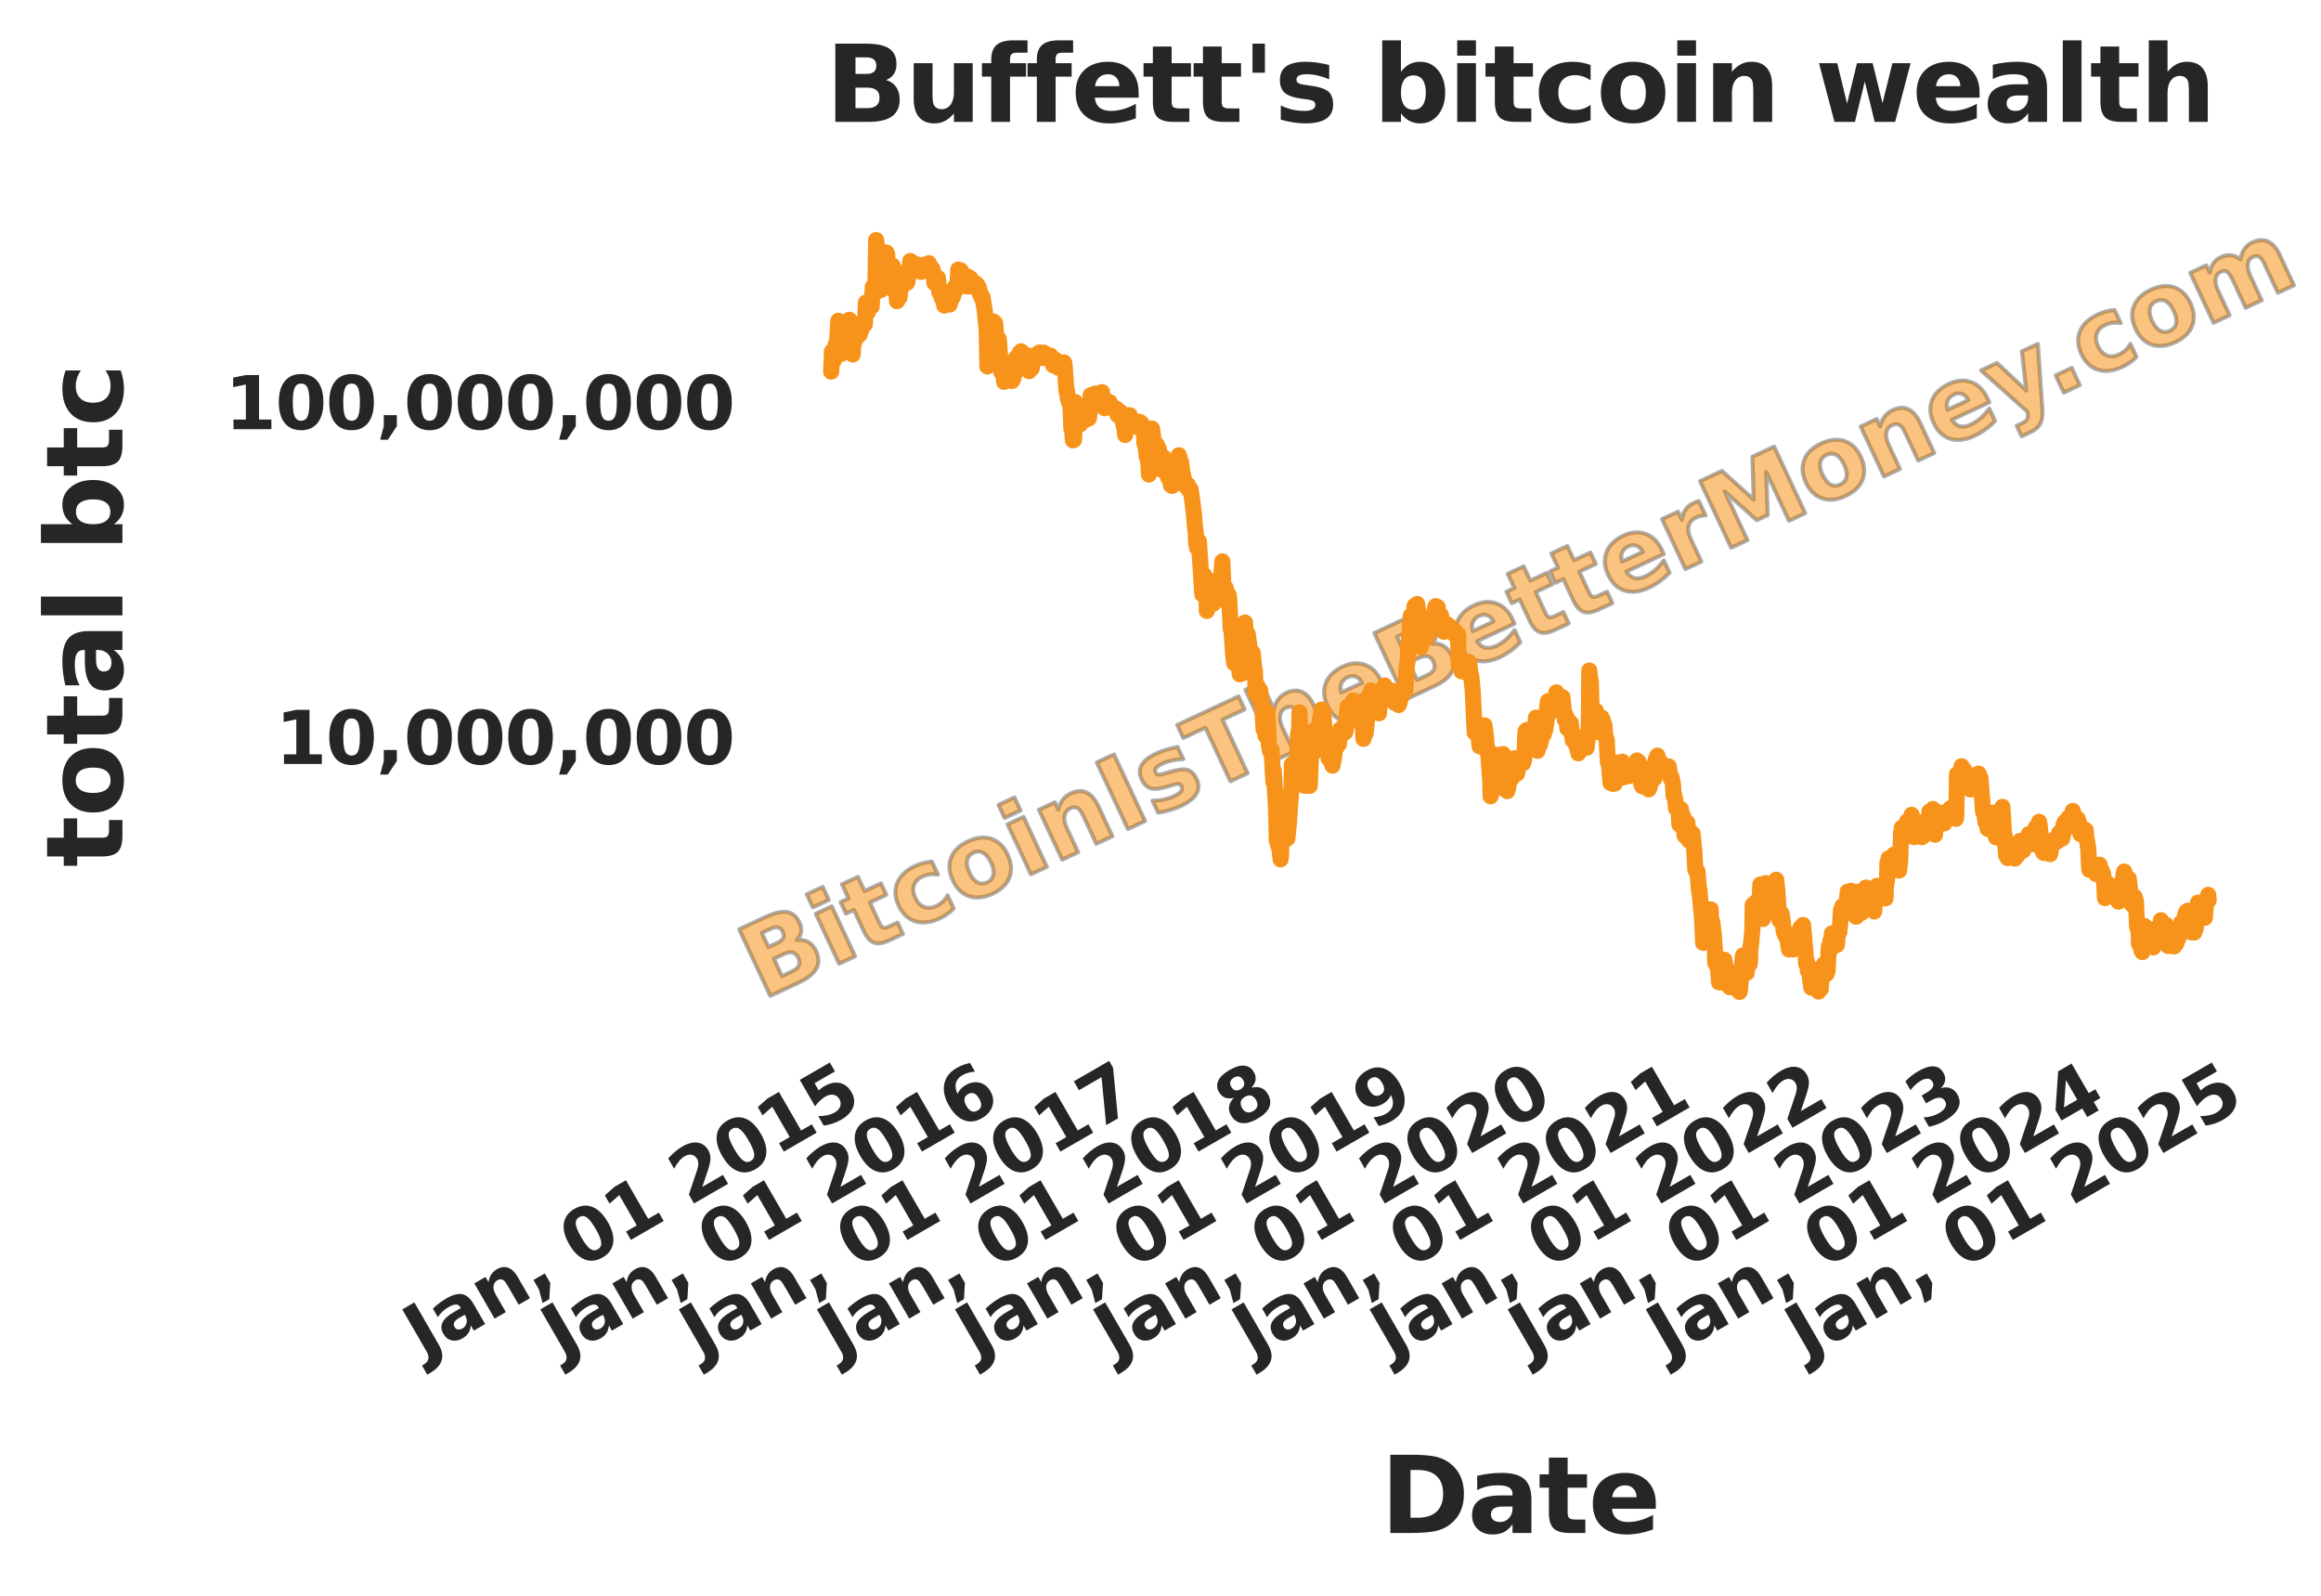 <?xml version="1.0" encoding="utf-8" standalone="no"?>
<!DOCTYPE svg PUBLIC "-//W3C//DTD SVG 1.1//EN"
  "http://www.w3.org/Graphics/SVG/1.1/DTD/svg11.dtd">
<svg height="396pt" version="1.1" viewBox="0 0 576 396" width="576pt" xmlns="http://www.w3.org/2000/svg" xmlns:xlink="http://www.w3.org/1999/xlink">
 <defs>
  <style type="text/css">*{stroke-linecap:butt;stroke-linejoin:round;}</style>
 </defs>
 <g id="figure_1">
  <g id="patch_1">
   <path d="M 0 396 
L 576 396 
L 576 0 
L 0 0 
z
" style="fill:#ffffff;"/>
  </g>
  <g id="axes_1">
   <g id="patch_2">
    <path d="M 189.18 255.485 
L 565.2 255.485 
L 565.2 50.24 
L 189.18 50.24 
z
" style="fill:#ffffff;"/>
   </g>
   <g id="text_1">
    <path d="M 193.04 233.914 
Q 194.049 233.444 194.36 232.76 
Q 194.674 232.075 194.271 231.211 
Q 193.873 230.358 193.145 230.155 
Q 192.418 229.946 191.409 230.417 
L 189.055 231.514 
L 190.686 235.012 
L 193.04 233.914 
z
M 196.553 241.069 
Q 197.835 240.471 198.23 239.627 
Q 198.625 238.784 198.115 237.69 
Q 197.613 236.613 196.723 236.378 
Q 195.831 236.138 194.536 236.743 
L 192.036 237.908 
L 194.054 242.234 
L 196.553 241.069 
z
M 197.744 233.281 
Q 199.301 233.042 200.552 233.765 
Q 201.806 234.486 202.533 236.044 
Q 203.647 238.433 202.581 240.361 
Q 201.513 242.286 198.213 243.825 
L 191.147 247.12 
L 183.444 230.601 
L 189.838 227.619 
Q 193.279 226.015 195.308 226.336 
Q 197.337 226.657 198.405 228.948 
Q 198.966 230.151 198.794 231.261 
Q 198.626 232.37 197.744 233.281 
z
M 202.462 226.758 
L 206.42 224.913 
L 212.198 237.304 
L 208.24 239.149 
L 202.462 226.758 
z
M 200.211 221.933 
L 204.17 220.087 
L 205.677 223.32 
L 201.719 225.165 
L 200.211 221.933 
z
M 212.91 217.602 
L 214.551 221.121 
L 218.636 219.216 
L 219.957 222.048 
L 215.871 223.953 
L 218.321 229.207 
Q 218.724 230.071 219.209 230.215 
Q 219.695 230.36 220.714 229.884 
L 222.75 228.935 
L 224.071 231.767 
L 220.672 233.352 
Q 218.328 234.445 216.892 233.925 
Q 215.458 233.4 214.363 231.053 
L 211.913 225.799 
L 209.941 226.718 
L 208.621 223.886 
L 210.593 222.967 
L 208.952 219.448 
L 212.91 217.602 
z
M 231.251 213.803 
L 232.758 217.036 
Q 231.693 216.86 230.755 216.974 
Q 229.817 217.088 228.943 217.496 
Q 227.286 218.269 226.813 219.666 
Q 226.339 221.063 227.15 222.802 
Q 227.96 224.54 229.337 225.079 
Q 230.711 225.615 232.368 224.842 
Q 233.299 224.408 234.006 223.742 
Q 234.711 223.073 235.167 222.201 
L 236.679 225.444 
Q 235.908 226.221 235.031 226.837 
Q 234.156 227.456 233.193 227.905 
Q 229.841 229.469 227.144 228.631 
Q 224.452 227.792 223.022 224.726 
Q 221.592 221.661 222.682 219.062 
Q 223.774 216.458 227.126 214.895 
Q 228.1 214.441 229.125 214.17 
Q 230.149 213.899 231.251 213.803 
z
M 241.566 211.609 
Q 240.25 212.224 240 213.491 
Q 239.75 214.758 240.581 216.539 
Q 241.411 218.319 242.544 218.946 
Q 243.675 219.57 244.992 218.955 
Q 246.288 218.351 246.53 217.087 
Q 246.775 215.818 245.944 214.038 
Q 245.114 212.257 243.986 211.632 
Q 242.862 211.005 241.566 211.609 
z
M 240.246 208.777 
Q 243.443 207.286 246.047 208.176 
Q 248.649 209.061 250.072 212.113 
Q 251.497 215.168 250.504 217.734 
Q 249.51 220.297 246.313 221.788 
Q 243.105 223.283 240.492 222.403 
Q 237.877 221.519 236.453 218.464 
Q 235.03 215.412 236.035 212.844 
Q 237.038 210.273 240.246 208.777 
z
M 250.056 204.565 
L 254.014 202.719 
L 259.792 215.11 
L 255.834 216.956 
L 250.056 204.565 
z
M 247.806 199.739 
L 251.764 197.894 
L 253.271 201.126 
L 249.313 202.972 
L 247.806 199.739 
z
M 272.537 199.982 
L 276.055 207.526 
L 272.072 209.384 
L 271.499 208.155 
L 269.38 203.609 
Q 268.632 202.006 268.277 201.43 
Q 267.922 200.854 267.612 200.65 
Q 267.196 200.369 266.696 200.34 
Q 266.199 200.309 265.689 200.546 
Q 264.45 201.124 264.189 202.414 
Q 263.927 203.7 264.716 205.392 
L 267.559 211.488 
L 263.6 213.334 
L 257.823 200.943 
L 261.781 199.097 
L 262.626 200.91 
Q 263.016 199.409 263.782 198.427 
Q 264.552 197.443 265.77 196.875 
Q 267.915 195.875 269.641 196.673 
Q 271.365 197.468 272.537 199.982 
z
M 272.205 189.211 
L 276.464 187.225 
L 284.167 203.744 
L 279.908 205.73 
L 272.205 189.211 
z
M 292.242 185.363 
L 293.645 188.372 
Q 292.127 188.434 290.817 188.721 
Q 289.511 189.007 288.459 189.497 
Q 287.33 190.024 286.913 190.563 
Q 286.5 191.1 286.772 191.685 
Q 286.995 192.163 287.528 192.224 
Q 288.06 192.283 289.19 191.906 
L 289.934 191.68 
Q 293.159 190.646 294.619 191.043 
Q 296.083 191.437 296.967 193.331 
Q 297.889 195.311 296.893 196.991 
Q 295.898 198.666 293.002 200.016 
Q 291.774 200.589 290.369 201.007 
Q 288.969 201.423 287.405 201.682 
L 286.001 198.673 
Q 287.455 198.694 288.833 198.404 
Q 290.213 198.11 291.494 197.512 
Q 292.659 196.969 293.095 196.378 
Q 293.532 195.782 293.237 195.148 
Q 292.989 194.617 292.465 194.547 
Q 291.941 194.477 290.666 194.895 
L 289.927 195.131 
Q 287.127 196.032 285.648 195.631 
Q 284.168 195.231 283.316 193.404 
Q 282.398 191.436 283.305 189.858 
Q 284.213 188.275 286.999 186.976 
Q 288.096 186.464 289.378 186.069 
Q 290.661 185.669 292.242 185.363 
z
M 292.149 179.911 
L 307.373 172.812 
L 308.875 176.034 
L 303.398 178.587 
L 309.599 191.885 
L 305.34 193.871 
L 299.139 180.573 
L 293.652 183.132 
L 292.149 179.911 
z
M 326.039 175.034 
L 329.557 182.578 
L 325.575 184.435 
L 325.002 183.207 
L 322.892 178.682 
Q 322.134 177.057 321.779 176.481 
Q 321.425 175.905 321.114 175.701 
Q 320.699 175.421 320.198 175.391 
Q 319.701 175.36 319.191 175.598 
Q 317.952 176.176 317.691 177.465 
Q 317.429 178.751 318.218 180.444 
L 321.061 186.54 
L 317.103 188.386 
L 309.075 171.169 
L 313.033 169.324 
L 316.128 175.962 
Q 316.519 174.461 317.285 173.478 
Q 318.054 172.495 319.272 171.927 
Q 321.417 170.926 323.143 171.725 
Q 324.867 172.52 326.039 175.034 
z
M 342.695 168.87 
L 343.22 169.996 
L 333.963 174.313 
Q 334.755 175.642 335.944 175.936 
Q 337.133 176.231 338.68 175.51 
Q 339.929 174.927 341.066 173.944 
Q 342.206 172.96 343.24 171.564 
L 344.663 174.616 
Q 343.506 175.802 342.227 176.73 
Q 340.949 177.658 339.543 178.314 
Q 336.18 179.882 333.517 179.042 
Q 330.857 178.2 329.418 175.113 
Q 328.005 172.083 329.026 169.494 
Q 330.046 166.903 333.257 165.405 
Q 336.178 164.043 338.751 164.986 
Q 341.322 165.925 342.695 168.87 
z
M 338.01 169.452 
Q 337.483 168.322 336.503 167.939 
Q 335.521 167.552 334.459 168.047 
Q 333.308 168.584 332.892 169.567 
Q 332.475 170.55 332.866 171.85 
L 338.01 169.452 
z
M 350.67 160.41 
Q 351.679 159.94 351.99 159.256 
Q 352.304 158.571 351.901 157.707 
Q 351.503 156.854 350.775 156.65 
Q 350.048 156.442 349.039 156.912 
L 346.685 158.01 
L 348.316 161.508 
L 350.67 160.41 
z
M 354.183 167.565 
Q 355.465 166.967 355.86 166.123 
Q 356.256 165.279 355.745 164.186 
Q 355.244 163.109 354.353 162.873 
Q 353.462 162.634 352.166 163.238 
L 349.667 164.404 
L 351.684 168.73 
L 354.183 167.565 
z
M 355.375 159.777 
Q 356.931 159.538 358.182 160.261 
Q 359.436 160.982 360.163 162.539 
Q 361.277 164.929 360.211 166.857 
Q 359.143 168.782 355.843 170.32 
L 348.777 173.616 
L 341.074 157.097 
L 347.468 154.115 
Q 350.909 152.511 352.938 152.832 
Q 354.967 153.153 356.035 155.443 
Q 356.596 156.647 356.424 157.757 
Q 356.256 158.866 355.375 159.777 
z
M 375.332 153.651 
L 375.857 154.777 
L 366.599 159.094 
Q 367.391 160.423 368.58 160.718 
Q 369.769 161.012 371.317 160.291 
Q 372.566 159.708 373.703 158.725 
Q 374.843 157.741 375.877 156.345 
L 377.3 159.397 
Q 376.142 160.583 374.864 161.511 
Q 373.586 162.439 372.18 163.095 
Q 368.817 164.663 366.154 163.823 
Q 363.494 162.981 362.055 159.894 
Q 360.642 156.864 361.663 154.276 
Q 362.683 151.684 365.894 150.187 
Q 368.815 148.825 371.387 149.767 
Q 373.959 150.706 375.332 153.651 
z
M 370.647 154.233 
Q 370.12 153.103 369.14 152.72 
Q 368.158 152.333 367.096 152.829 
Q 365.945 153.365 365.528 154.348 
Q 365.112 155.331 365.503 156.631 
L 370.647 154.233 
z
M 378.141 140.554 
L 379.782 144.073 
L 383.867 142.168 
L 385.188 145 
L 381.102 146.905 
L 383.552 152.159 
Q 383.955 153.022 384.44 153.167 
Q 384.926 153.311 385.945 152.836 
L 387.981 151.886 
L 389.302 154.719 
L 385.903 156.303 
Q 383.559 157.396 382.123 156.877 
Q 380.689 156.351 379.594 154.004 
L 377.144 148.751 
L 375.172 149.67 
L 373.852 146.838 
L 375.824 145.918 
L 374.183 142.399 
L 378.141 140.554 
z
M 388.972 135.503 
L 390.613 139.022 
L 394.698 137.117 
L 396.019 139.949 
L 391.933 141.854 
L 394.383 147.108 
Q 394.786 147.972 395.271 148.116 
Q 395.757 148.261 396.776 147.785 
L 398.812 146.836 
L 400.133 149.668 
L 396.734 151.253 
Q 394.39 152.346 392.954 151.826 
Q 391.52 151.301 390.425 148.954 
L 387.975 143.7 
L 386.003 144.619 
L 384.683 141.787 
L 386.655 140.868 
L 385.014 137.349 
L 388.972 135.503 
z
M 412.361 136.384 
L 412.886 137.51 
L 403.628 141.827 
Q 404.42 143.156 405.609 143.451 
Q 406.798 143.745 408.346 143.024 
Q 409.595 142.441 410.732 141.459 
Q 411.872 140.474 412.906 139.078 
L 414.329 142.13 
Q 413.171 143.316 411.893 144.244 
Q 410.615 145.172 409.209 145.828 
Q 405.846 147.396 403.183 146.556 
Q 400.523 145.715 399.084 142.627 
Q 397.671 139.597 398.692 137.009 
Q 399.712 134.417 402.923 132.92 
Q 405.843 131.558 408.416 132.5 
Q 410.988 133.439 412.361 136.384 
z
M 407.676 136.966 
Q 407.149 135.837 406.169 135.453 
Q 405.187 135.066 404.125 135.562 
Q 402.974 136.098 402.557 137.081 
Q 402.141 138.064 402.532 139.365 
L 407.676 136.966 
z
M 423.266 127.903 
Q 422.631 127.902 422.062 128.029 
Q 421.494 128.152 420.974 128.394 
Q 419.448 129.106 419.08 130.471 
Q 418.711 131.833 419.561 133.656 
L 422.224 139.367 
L 418.266 141.212 
L 412.488 128.821 
L 416.446 126.976 
L 417.395 129.011 
Q 417.592 127.437 418.32 126.421 
Q 419.051 125.399 420.435 124.754 
Q 420.633 124.661 420.872 124.572 
Q 421.112 124.477 421.581 124.327 
L 423.266 127.903 
z
M 421.914 119.4 
L 427.334 116.873 
L 435.216 123.96 
L 434.878 113.355 
L 440.288 110.833 
L 447.991 127.351 
L 443.965 129.228 
L 438.331 117.146 
L 438.679 127.828 
L 435.978 129.087 
L 428.018 121.954 
L 433.653 134.037 
L 429.617 135.919 
L 421.914 119.4 
z
M 453.285 112.883 
Q 451.968 113.497 451.719 114.765 
Q 451.469 116.032 452.3 117.812 
Q 453.13 119.593 454.263 120.22 
Q 455.394 120.843 456.711 120.229 
Q 458.007 119.625 458.249 118.361 
Q 458.494 117.092 457.663 115.311 
Q 456.833 113.531 455.705 112.906 
Q 454.581 112.279 453.285 112.883 
z
M 451.965 110.051 
Q 455.162 108.56 457.766 109.449 
Q 460.368 110.335 461.791 113.387 
Q 463.216 116.442 462.223 119.008 
Q 461.228 121.571 458.032 123.062 
Q 454.824 124.557 452.211 123.677 
Q 449.596 122.793 448.172 119.737 
Q 446.749 116.686 447.754 114.118 
Q 448.757 111.547 451.965 110.051 
z
M 476.49 104.877 
L 480.008 112.422 
L 476.025 114.279 
L 475.452 113.05 
L 473.332 108.505 
Q 472.584 106.901 472.23 106.325 
Q 471.875 105.749 471.564 105.545 
Q 471.149 105.265 470.648 105.235 
Q 470.151 105.204 469.641 105.442 
Q 468.402 106.02 468.141 107.309 
Q 467.879 108.595 468.668 110.287 
L 471.511 116.384 
L 467.553 118.229 
L 461.775 105.839 
L 465.733 103.993 
L 466.578 105.805 
Q 466.969 104.304 467.735 103.322 
Q 468.504 102.338 469.722 101.771 
Q 471.868 100.77 473.593 101.569 
Q 475.318 102.364 476.49 104.877 
z
M 493.146 98.714 
L 493.671 99.84 
L 484.413 104.157 
Q 485.205 105.486 486.394 105.78 
Q 487.583 106.075 489.13 105.353 
Q 490.38 104.771 491.516 103.788 
Q 492.656 102.804 493.691 101.408 
L 495.114 104.46 
Q 493.956 105.646 492.677 106.574 
Q 491.399 107.502 489.994 108.157 
Q 486.63 109.726 483.967 108.886 
Q 481.308 108.044 479.868 104.957 
Q 478.455 101.927 479.476 99.338 
Q 480.496 96.747 483.707 95.249 
Q 486.628 93.887 489.201 94.83 
Q 491.772 95.768 493.146 98.714 
z
M 488.46 99.295 
Q 487.934 98.166 486.953 97.783 
Q 485.971 97.396 484.909 97.891 
Q 483.758 98.428 483.342 99.411 
Q 482.925 100.394 483.316 101.694 
L 488.46 99.295 
z
M 491.644 91.91 
L 495.605 90.063 
L 502.857 96.918 
L 501.769 87.189 
L 505.727 85.343 
L 506.84 101.336 
Q 507.023 103.772 506.358 105.082 
Q 505.699 106.394 503.985 107.193 
L 501.695 108.261 
L 500.483 105.663 
L 501.722 105.085 
Q 502.727 104.616 503.034 104.081 
Q 503.346 103.548 503.213 102.597 
L 503.166 102.2 
L 491.644 91.91 
z
M 510.163 93.149 
L 514.146 91.292 
L 516.142 95.572 
L 512.159 97.429 
L 510.163 93.149 
z
M 524.773 76.932 
L 526.281 80.164 
Q 525.216 79.988 524.278 80.102 
Q 523.34 80.216 522.465 80.624 
Q 520.808 81.397 520.335 82.794 
Q 519.862 84.191 520.672 85.93 
Q 521.483 87.668 522.859 88.207 
Q 524.234 88.743 525.891 87.97 
Q 526.822 87.536 527.529 86.87 
Q 528.234 86.201 528.689 85.329 
L 530.201 88.572 
Q 529.43 89.35 528.554 89.965 
Q 527.679 90.585 526.716 91.034 
Q 523.363 92.597 520.667 91.76 
Q 517.974 90.921 516.544 87.855 
Q 515.115 84.789 516.205 82.19 
Q 517.296 79.586 520.649 78.023 
Q 521.623 77.569 522.647 77.298 
Q 523.672 77.027 524.773 76.932 
z
M 535.089 74.738 
Q 533.772 75.352 533.522 76.619 
Q 533.273 77.886 534.103 79.667 
Q 534.934 81.448 536.066 82.074 
Q 537.198 82.698 538.514 82.084 
Q 539.81 81.479 540.053 80.216 
Q 540.297 78.947 539.467 77.166 
Q 538.636 75.385 537.509 74.76 
Q 536.385 74.133 535.089 74.738 
z
M 533.768 71.905 
Q 536.965 70.415 539.569 71.304 
Q 542.172 72.189 543.595 75.241 
Q 545.019 78.296 544.027 80.862 
Q 543.032 83.425 539.835 84.916 
Q 536.628 86.412 534.015 85.531 
Q 531.4 84.647 529.975 81.592 
Q 528.552 78.54 529.557 75.972 
Q 530.561 73.401 533.768 71.905 
z
M 556.019 64.396 
Q 556.236 62.894 556.989 61.81 
Q 557.743 60.726 558.982 60.148 
Q 561.116 59.153 562.849 59.948 
Q 564.58 60.74 565.753 63.253 
L 569.27 70.798 
L 565.288 72.655 
L 562.275 66.194 
Q 562.218 66.044 562.15 65.89 
Q 562.085 65.731 561.951 65.444 
Q 561.337 64.127 560.672 63.718 
Q 560.009 63.303 559.145 63.706 
Q 558.019 64.231 557.837 65.449 
Q 557.657 66.662 558.453 68.433 
L 561.291 74.519 
L 557.308 76.376 
L 554.295 69.915 
Q 553.336 67.858 552.706 67.432 
Q 552.075 67.002 551.169 67.425 
Q 550.029 67.956 549.845 69.18 
Q 549.661 70.404 550.472 72.142 
L 553.315 78.238 
L 549.332 80.095 
L 543.554 67.704 
L 547.537 65.847 
L 548.382 67.66 
Q 548.626 66.27 549.324 65.298 
Q 550.021 64.327 551.161 63.795 
Q 552.443 63.197 553.716 63.358 
Q 554.992 63.517 556.019 64.396 
z
" style="fill:#f7931a;opacity:0.33;stroke:#000000;"/>
    <path d="M 193.04 233.914 
Q 194.049 233.444 194.36 232.76 
Q 194.674 232.075 194.271 231.211 
Q 193.873 230.358 193.145 230.155 
Q 192.418 229.946 191.409 230.417 
L 189.055 231.514 
L 190.686 235.012 
L 193.04 233.914 
z
M 196.553 241.069 
Q 197.835 240.471 198.23 239.627 
Q 198.625 238.784 198.115 237.69 
Q 197.613 236.613 196.723 236.378 
Q 195.831 236.138 194.536 236.743 
L 192.036 237.908 
L 194.054 242.234 
L 196.553 241.069 
z
M 197.744 233.281 
Q 199.301 233.042 200.552 233.765 
Q 201.806 234.486 202.533 236.044 
Q 203.647 238.433 202.581 240.361 
Q 201.513 242.286 198.213 243.825 
L 191.147 247.12 
L 183.444 230.601 
L 189.838 227.619 
Q 193.279 226.015 195.308 226.336 
Q 197.337 226.657 198.405 228.948 
Q 198.966 230.151 198.794 231.261 
Q 198.626 232.37 197.744 233.281 
z
M 202.462 226.758 
L 206.42 224.913 
L 212.198 237.304 
L 208.24 239.149 
L 202.462 226.758 
z
M 200.211 221.933 
L 204.17 220.087 
L 205.677 223.32 
L 201.719 225.165 
L 200.211 221.933 
z
M 212.91 217.602 
L 214.551 221.121 
L 218.636 219.216 
L 219.957 222.048 
L 215.871 223.953 
L 218.321 229.207 
Q 218.724 230.071 219.209 230.215 
Q 219.695 230.36 220.714 229.884 
L 222.75 228.935 
L 224.071 231.767 
L 220.672 233.352 
Q 218.328 234.445 216.892 233.925 
Q 215.458 233.4 214.363 231.053 
L 211.913 225.799 
L 209.941 226.718 
L 208.621 223.886 
L 210.593 222.967 
L 208.952 219.448 
L 212.91 217.602 
z
M 231.251 213.803 
L 232.758 217.036 
Q 231.693 216.86 230.755 216.974 
Q 229.817 217.088 228.943 217.496 
Q 227.286 218.269 226.813 219.666 
Q 226.339 221.063 227.15 222.802 
Q 227.96 224.54 229.337 225.079 
Q 230.711 225.615 232.368 224.842 
Q 233.299 224.408 234.006 223.742 
Q 234.711 223.073 235.167 222.201 
L 236.679 225.444 
Q 235.908 226.221 235.031 226.837 
Q 234.156 227.456 233.193 227.905 
Q 229.841 229.469 227.144 228.631 
Q 224.452 227.792 223.022 224.726 
Q 221.592 221.661 222.682 219.062 
Q 223.774 216.458 227.126 214.895 
Q 228.1 214.441 229.125 214.17 
Q 230.149 213.899 231.251 213.803 
z
M 241.566 211.609 
Q 240.25 212.224 240 213.491 
Q 239.75 214.758 240.581 216.539 
Q 241.411 218.319 242.544 218.946 
Q 243.675 219.57 244.992 218.955 
Q 246.288 218.351 246.53 217.087 
Q 246.775 215.818 245.944 214.038 
Q 245.114 212.257 243.986 211.632 
Q 242.862 211.005 241.566 211.609 
z
M 240.246 208.777 
Q 243.443 207.286 246.047 208.176 
Q 248.649 209.061 250.072 212.113 
Q 251.497 215.168 250.504 217.734 
Q 249.51 220.297 246.313 221.788 
Q 243.105 223.283 240.492 222.403 
Q 237.877 221.519 236.453 218.464 
Q 235.03 215.412 236.035 212.844 
Q 237.038 210.273 240.246 208.777 
z
M 250.056 204.565 
L 254.014 202.719 
L 259.792 215.11 
L 255.834 216.956 
L 250.056 204.565 
z
M 247.806 199.739 
L 251.764 197.894 
L 253.271 201.126 
L 249.313 202.972 
L 247.806 199.739 
z
M 272.537 199.982 
L 276.055 207.526 
L 272.072 209.384 
L 271.499 208.155 
L 269.38 203.609 
Q 268.632 202.006 268.277 201.43 
Q 267.922 200.854 267.612 200.65 
Q 267.196 200.369 266.696 200.34 
Q 266.199 200.309 265.689 200.546 
Q 264.45 201.124 264.189 202.414 
Q 263.927 203.7 264.716 205.392 
L 267.559 211.488 
L 263.6 213.334 
L 257.823 200.943 
L 261.781 199.097 
L 262.626 200.91 
Q 263.016 199.409 263.782 198.427 
Q 264.552 197.443 265.77 196.875 
Q 267.915 195.875 269.641 196.673 
Q 271.365 197.468 272.537 199.982 
z
M 272.205 189.211 
L 276.464 187.225 
L 284.167 203.744 
L 279.908 205.73 
L 272.205 189.211 
z
M 292.242 185.363 
L 293.645 188.372 
Q 292.127 188.434 290.817 188.721 
Q 289.511 189.007 288.459 189.497 
Q 287.33 190.024 286.913 190.563 
Q 286.5 191.1 286.772 191.685 
Q 286.995 192.163 287.528 192.224 
Q 288.06 192.283 289.19 191.906 
L 289.934 191.68 
Q 293.159 190.646 294.619 191.043 
Q 296.083 191.437 296.967 193.331 
Q 297.889 195.311 296.893 196.991 
Q 295.898 198.666 293.002 200.016 
Q 291.774 200.589 290.369 201.007 
Q 288.969 201.423 287.405 201.682 
L 286.001 198.673 
Q 287.455 198.694 288.833 198.404 
Q 290.213 198.11 291.494 197.512 
Q 292.659 196.969 293.095 196.378 
Q 293.532 195.782 293.237 195.148 
Q 292.989 194.617 292.465 194.547 
Q 291.941 194.477 290.666 194.895 
L 289.927 195.131 
Q 287.127 196.032 285.648 195.631 
Q 284.168 195.231 283.316 193.404 
Q 282.398 191.436 283.305 189.858 
Q 284.213 188.275 286.999 186.976 
Q 288.096 186.464 289.378 186.069 
Q 290.661 185.669 292.242 185.363 
z
M 292.149 179.911 
L 307.373 172.812 
L 308.875 176.034 
L 303.398 178.587 
L 309.599 191.885 
L 305.34 193.871 
L 299.139 180.573 
L 293.652 183.132 
L 292.149 179.911 
z
M 326.039 175.034 
L 329.557 182.578 
L 325.575 184.435 
L 325.002 183.207 
L 322.892 178.682 
Q 322.134 177.057 321.779 176.481 
Q 321.425 175.905 321.114 175.701 
Q 320.699 175.421 320.198 175.391 
Q 319.701 175.36 319.191 175.598 
Q 317.952 176.176 317.691 177.465 
Q 317.429 178.751 318.218 180.444 
L 321.061 186.54 
L 317.103 188.386 
L 309.075 171.169 
L 313.033 169.324 
L 316.128 175.962 
Q 316.519 174.461 317.285 173.478 
Q 318.054 172.495 319.272 171.927 
Q 321.417 170.926 323.143 171.725 
Q 324.867 172.52 326.039 175.034 
z
M 342.695 168.87 
L 343.22 169.996 
L 333.963 174.313 
Q 334.755 175.642 335.944 175.936 
Q 337.133 176.231 338.68 175.51 
Q 339.929 174.927 341.066 173.944 
Q 342.206 172.96 343.24 171.564 
L 344.663 174.616 
Q 343.506 175.802 342.227 176.73 
Q 340.949 177.658 339.543 178.314 
Q 336.18 179.882 333.517 179.042 
Q 330.857 178.2 329.418 175.113 
Q 328.005 172.083 329.026 169.494 
Q 330.046 166.903 333.257 165.405 
Q 336.178 164.043 338.751 164.986 
Q 341.322 165.925 342.695 168.87 
z
M 338.01 169.452 
Q 337.483 168.322 336.503 167.939 
Q 335.521 167.552 334.459 168.047 
Q 333.308 168.584 332.892 169.567 
Q 332.475 170.55 332.866 171.85 
L 338.01 169.452 
z
M 350.67 160.41 
Q 351.679 159.94 351.99 159.256 
Q 352.304 158.571 351.901 157.707 
Q 351.503 156.854 350.775 156.65 
Q 350.048 156.442 349.039 156.912 
L 346.685 158.01 
L 348.316 161.508 
L 350.67 160.41 
z
M 354.183 167.565 
Q 355.465 166.967 355.86 166.123 
Q 356.256 165.279 355.745 164.186 
Q 355.244 163.109 354.353 162.873 
Q 353.462 162.634 352.166 163.238 
L 349.667 164.404 
L 351.684 168.73 
L 354.183 167.565 
z
M 355.375 159.777 
Q 356.931 159.538 358.182 160.261 
Q 359.436 160.982 360.163 162.539 
Q 361.277 164.929 360.211 166.857 
Q 359.143 168.782 355.843 170.32 
L 348.777 173.616 
L 341.074 157.097 
L 347.468 154.115 
Q 350.909 152.511 352.938 152.832 
Q 354.967 153.153 356.035 155.443 
Q 356.596 156.647 356.424 157.757 
Q 356.256 158.866 355.375 159.777 
z
M 375.332 153.651 
L 375.857 154.777 
L 366.599 159.094 
Q 367.391 160.423 368.58 160.718 
Q 369.769 161.012 371.317 160.291 
Q 372.566 159.708 373.703 158.725 
Q 374.843 157.741 375.877 156.345 
L 377.3 159.397 
Q 376.142 160.583 374.864 161.511 
Q 373.586 162.439 372.18 163.095 
Q 368.817 164.663 366.154 163.823 
Q 363.494 162.981 362.055 159.894 
Q 360.642 156.864 361.663 154.276 
Q 362.683 151.684 365.894 150.187 
Q 368.815 148.825 371.387 149.767 
Q 373.959 150.706 375.332 153.651 
z
M 370.647 154.233 
Q 370.12 153.103 369.14 152.72 
Q 368.158 152.333 367.096 152.829 
Q 365.945 153.365 365.528 154.348 
Q 365.112 155.331 365.503 156.631 
L 370.647 154.233 
z
M 378.141 140.554 
L 379.782 144.073 
L 383.867 142.168 
L 385.188 145 
L 381.102 146.905 
L 383.552 152.159 
Q 383.955 153.022 384.44 153.167 
Q 384.926 153.311 385.945 152.836 
L 387.981 151.886 
L 389.302 154.719 
L 385.903 156.303 
Q 383.559 157.396 382.123 156.877 
Q 380.689 156.351 379.594 154.004 
L 377.144 148.751 
L 375.172 149.67 
L 373.852 146.838 
L 375.824 145.918 
L 374.183 142.399 
L 378.141 140.554 
z
M 388.972 135.503 
L 390.613 139.022 
L 394.698 137.117 
L 396.019 139.949 
L 391.933 141.854 
L 394.383 147.108 
Q 394.786 147.972 395.271 148.116 
Q 395.757 148.261 396.776 147.785 
L 398.812 146.836 
L 400.133 149.668 
L 396.734 151.253 
Q 394.39 152.346 392.954 151.826 
Q 391.52 151.301 390.425 148.954 
L 387.975 143.7 
L 386.003 144.619 
L 384.683 141.787 
L 386.655 140.868 
L 385.014 137.349 
L 388.972 135.503 
z
M 412.361 136.384 
L 412.886 137.51 
L 403.628 141.827 
Q 404.42 143.156 405.609 143.451 
Q 406.798 143.745 408.346 143.024 
Q 409.595 142.441 410.732 141.459 
Q 411.872 140.474 412.906 139.078 
L 414.329 142.13 
Q 413.171 143.316 411.893 144.244 
Q 410.615 145.172 409.209 145.828 
Q 405.846 147.396 403.183 146.556 
Q 400.523 145.715 399.084 142.627 
Q 397.671 139.597 398.692 137.009 
Q 399.712 134.417 402.923 132.92 
Q 405.843 131.558 408.416 132.5 
Q 410.988 133.439 412.361 136.384 
z
M 407.676 136.966 
Q 407.149 135.837 406.169 135.453 
Q 405.187 135.066 404.125 135.562 
Q 402.974 136.098 402.557 137.081 
Q 402.141 138.064 402.532 139.365 
L 407.676 136.966 
z
M 423.266 127.903 
Q 422.631 127.902 422.062 128.029 
Q 421.494 128.152 420.974 128.394 
Q 419.448 129.106 419.08 130.471 
Q 418.711 131.833 419.561 133.656 
L 422.224 139.367 
L 418.266 141.212 
L 412.488 128.821 
L 416.446 126.976 
L 417.395 129.011 
Q 417.592 127.437 418.32 126.421 
Q 419.051 125.399 420.435 124.754 
Q 420.633 124.661 420.872 124.572 
Q 421.112 124.477 421.581 124.327 
L 423.266 127.903 
z
M 421.914 119.4 
L 427.334 116.873 
L 435.216 123.96 
L 434.878 113.355 
L 440.288 110.833 
L 447.991 127.351 
L 443.965 129.228 
L 438.331 117.146 
L 438.679 127.828 
L 435.978 129.087 
L 428.018 121.954 
L 433.653 134.037 
L 429.617 135.919 
L 421.914 119.4 
z
M 453.285 112.883 
Q 451.968 113.497 451.719 114.765 
Q 451.469 116.032 452.3 117.812 
Q 453.13 119.593 454.263 120.22 
Q 455.394 120.843 456.711 120.229 
Q 458.007 119.625 458.249 118.361 
Q 458.494 117.092 457.663 115.311 
Q 456.833 113.531 455.705 112.906 
Q 454.581 112.279 453.285 112.883 
z
M 451.965 110.051 
Q 455.162 108.56 457.766 109.449 
Q 460.368 110.335 461.791 113.387 
Q 463.216 116.442 462.223 119.008 
Q 461.228 121.571 458.032 123.062 
Q 454.824 124.557 452.211 123.677 
Q 449.596 122.793 448.172 119.737 
Q 446.749 116.686 447.754 114.118 
Q 448.757 111.547 451.965 110.051 
z
M 476.49 104.877 
L 480.008 112.422 
L 476.025 114.279 
L 475.452 113.05 
L 473.332 108.505 
Q 472.584 106.901 472.23 106.325 
Q 471.875 105.749 471.564 105.545 
Q 471.149 105.265 470.648 105.235 
Q 470.151 105.204 469.641 105.442 
Q 468.402 106.02 468.141 107.309 
Q 467.879 108.595 468.668 110.287 
L 471.511 116.384 
L 467.553 118.229 
L 461.775 105.839 
L 465.733 103.993 
L 466.578 105.805 
Q 466.969 104.304 467.735 103.322 
Q 468.504 102.338 469.722 101.771 
Q 471.868 100.77 473.593 101.569 
Q 475.318 102.364 476.49 104.877 
z
M 493.146 98.714 
L 493.671 99.84 
L 484.413 104.157 
Q 485.205 105.486 486.394 105.78 
Q 487.583 106.075 489.13 105.353 
Q 490.38 104.771 491.516 103.788 
Q 492.656 102.804 493.691 101.408 
L 495.114 104.46 
Q 493.956 105.646 492.677 106.574 
Q 491.399 107.502 489.994 108.157 
Q 486.63 109.726 483.967 108.886 
Q 481.308 108.044 479.868 104.957 
Q 478.455 101.927 479.476 99.338 
Q 480.496 96.747 483.707 95.249 
Q 486.628 93.887 489.201 94.83 
Q 491.772 95.768 493.146 98.714 
z
M 488.46 99.295 
Q 487.934 98.166 486.953 97.783 
Q 485.971 97.396 484.909 97.891 
Q 483.758 98.428 483.342 99.411 
Q 482.925 100.394 483.316 101.694 
L 488.46 99.295 
z
M 491.644 91.91 
L 495.605 90.063 
L 502.857 96.918 
L 501.769 87.189 
L 505.727 85.343 
L 506.84 101.336 
Q 507.023 103.772 506.358 105.082 
Q 505.699 106.394 503.985 107.193 
L 501.695 108.261 
L 500.483 105.663 
L 501.722 105.085 
Q 502.727 104.616 503.034 104.081 
Q 503.346 103.548 503.213 102.597 
L 503.166 102.2 
L 491.644 91.91 
z
M 510.163 93.149 
L 514.146 91.292 
L 516.142 95.572 
L 512.159 97.429 
L 510.163 93.149 
z
M 524.773 76.932 
L 526.281 80.164 
Q 525.216 79.988 524.278 80.102 
Q 523.34 80.216 522.465 80.624 
Q 520.808 81.397 520.335 82.794 
Q 519.862 84.191 520.672 85.93 
Q 521.483 87.668 522.859 88.207 
Q 524.234 88.743 525.891 87.97 
Q 526.822 87.536 527.529 86.87 
Q 528.234 86.201 528.689 85.329 
L 530.201 88.572 
Q 529.43 89.35 528.554 89.965 
Q 527.679 90.585 526.716 91.034 
Q 523.363 92.597 520.667 91.76 
Q 517.974 90.921 516.544 87.855 
Q 515.115 84.789 516.205 82.19 
Q 517.296 79.586 520.649 78.023 
Q 521.623 77.569 522.647 77.298 
Q 523.672 77.027 524.773 76.932 
z
M 535.089 74.738 
Q 533.772 75.352 533.522 76.619 
Q 533.273 77.886 534.103 79.667 
Q 534.934 81.448 536.066 82.074 
Q 537.198 82.698 538.514 82.084 
Q 539.81 81.479 540.053 80.216 
Q 540.297 78.947 539.467 77.166 
Q 538.636 75.385 537.509 74.76 
Q 536.385 74.133 535.089 74.738 
z
M 533.768 71.905 
Q 536.965 70.415 539.569 71.304 
Q 542.172 72.189 543.595 75.241 
Q 545.019 78.296 544.027 80.862 
Q 543.032 83.425 539.835 84.916 
Q 536.628 86.412 534.015 85.531 
Q 531.4 84.647 529.975 81.592 
Q 528.552 78.54 529.557 75.972 
Q 530.561 73.401 533.768 71.905 
z
M 556.019 64.396 
Q 556.236 62.894 556.989 61.81 
Q 557.743 60.726 558.982 60.148 
Q 561.116 59.153 562.849 59.948 
Q 564.58 60.74 565.753 63.253 
L 569.27 70.798 
L 565.288 72.655 
L 562.275 66.194 
Q 562.218 66.044 562.15 65.89 
Q 562.085 65.731 561.951 65.444 
Q 561.337 64.127 560.672 63.718 
Q 560.009 63.303 559.145 63.706 
Q 558.019 64.231 557.837 65.449 
Q 557.657 66.662 558.453 68.433 
L 561.291 74.519 
L 557.308 76.376 
L 554.295 69.915 
Q 553.336 67.858 552.706 67.432 
Q 552.075 67.002 551.169 67.425 
Q 550.029 67.956 549.845 69.18 
Q 549.661 70.404 550.472 72.142 
L 553.315 78.238 
L 549.332 80.095 
L 543.554 67.704 
L 547.537 65.847 
L 548.382 67.66 
Q 548.626 66.27 549.324 65.298 
Q 550.021 64.327 551.161 63.795 
Q 552.443 63.197 553.716 63.358 
Q 554.992 63.517 556.019 64.396 
z
" style="fill:#f7931a;opacity:0.33;"/>
   </g>
   <g id="matplotlib.axis_1">
    <g id="xtick_1">
     <g id="line2d_1"/>
     <g id="text_2">
      <!-- Jan, 01 2015 -->
      <g style="fill:#262626;" transform="translate(105.084 337.416)rotate(-30)scale(0.18 -0.18)">
       <defs>
        <path d="M 588 4666 
L 1791 4666 
L 1791 453 
Q 1791 -419 1317 -850 
Q 844 -1281 -116 -1281 
L -359 -1281 
L -359 -372 
L -172 -372 
Q 203 -372 395 -162 
Q 588 47 588 453 
L 588 4666 
z
" id="DejaVuSans-Bold-4a" transform="scale(0.016)"/>
        <path d="M 2106 1575 
Q 1756 1575 1579 1456 
Q 1403 1338 1403 1106 
Q 1403 894 1545 773 
Q 1688 653 1941 653 
Q 2256 653 2472 879 
Q 2688 1106 2688 1447 
L 2688 1575 
L 2106 1575 
z
M 3816 1997 
L 3816 0 
L 2688 0 
L 2688 519 
Q 2463 200 2181 54 
Q 1900 -91 1497 -91 
Q 953 -91 614 226 
Q 275 544 275 1050 
Q 275 1666 698 1953 
Q 1122 2241 2028 2241 
L 2688 2241 
L 2688 2328 
Q 2688 2594 2478 2717 
Q 2269 2841 1825 2841 
Q 1466 2841 1156 2769 
Q 847 2697 581 2553 
L 581 3406 
Q 941 3494 1303 3539 
Q 1666 3584 2028 3584 
Q 2975 3584 3395 3211 
Q 3816 2838 3816 1997 
z
" id="DejaVuSans-Bold-61" transform="scale(0.016)"/>
        <path d="M 4056 2131 
L 4056 0 
L 2931 0 
L 2931 347 
L 2931 1631 
Q 2931 2084 2911 2256 
Q 2891 2428 2841 2509 
Q 2775 2619 2662 2680 
Q 2550 2741 2406 2741 
Q 2056 2741 1856 2470 
Q 1656 2200 1656 1722 
L 1656 0 
L 538 0 
L 538 3500 
L 1656 3500 
L 1656 2988 
Q 1909 3294 2193 3439 
Q 2478 3584 2822 3584 
Q 3428 3584 3742 3212 
Q 4056 2841 4056 2131 
z
" id="DejaVuSans-Bold-6e" transform="scale(0.016)"/>
        <path d="M 653 1209 
L 1778 1209 
L 1778 256 
L 1006 -909 
L 341 -909 
L 653 256 
L 653 1209 
z
" id="DejaVuSans-Bold-2c" transform="scale(0.016)"/>
        <path id="DejaVuSans-Bold-20" transform="scale(0.016)"/>
        <path d="M 2944 2338 
Q 2944 3213 2780 3570 
Q 2616 3928 2228 3928 
Q 1841 3928 1675 3570 
Q 1509 3213 1509 2338 
Q 1509 1453 1675 1090 
Q 1841 728 2228 728 
Q 2613 728 2778 1090 
Q 2944 1453 2944 2338 
z
M 4147 2328 
Q 4147 1169 3647 539 
Q 3147 -91 2228 -91 
Q 1306 -91 806 539 
Q 306 1169 306 2328 
Q 306 3491 806 4120 
Q 1306 4750 2228 4750 
Q 3147 4750 3647 4120 
Q 4147 3491 4147 2328 
z
" id="DejaVuSans-Bold-30" transform="scale(0.016)"/>
        <path d="M 750 831 
L 1813 831 
L 1813 3847 
L 722 3622 
L 722 4441 
L 1806 4666 
L 2950 4666 
L 2950 831 
L 4013 831 
L 4013 0 
L 750 0 
L 750 831 
z
" id="DejaVuSans-Bold-31" transform="scale(0.016)"/>
        <path d="M 1844 884 
L 3897 884 
L 3897 0 
L 506 0 
L 506 884 
L 2209 2388 
Q 2438 2594 2547 2791 
Q 2656 2988 2656 3200 
Q 2656 3528 2436 3728 
Q 2216 3928 1850 3928 
Q 1569 3928 1234 3808 
Q 900 3688 519 3450 
L 519 4475 
Q 925 4609 1322 4679 
Q 1719 4750 2100 4750 
Q 2938 4750 3402 4381 
Q 3866 4013 3866 3353 
Q 3866 2972 3669 2642 
Q 3472 2313 2841 1759 
L 1844 884 
z
" id="DejaVuSans-Bold-32" transform="scale(0.016)"/>
        <path d="M 678 4666 
L 3669 4666 
L 3669 3781 
L 1638 3781 
L 1638 3059 
Q 1775 3097 1914 3117 
Q 2053 3138 2203 3138 
Q 3056 3138 3531 2711 
Q 4006 2284 4006 1522 
Q 4006 766 3489 337 
Q 2972 -91 2053 -91 
Q 1656 -91 1267 -14 
Q 878 63 494 219 
L 494 1166 
Q 875 947 1217 837 
Q 1559 728 1863 728 
Q 2300 728 2551 942 
Q 2803 1156 2803 1522 
Q 2803 1891 2551 2103 
Q 2300 2316 1863 2316 
Q 1603 2316 1309 2248 
Q 1016 2181 678 2041 
L 678 4666 
z
" id="DejaVuSans-Bold-35" transform="scale(0.016)"/>
       </defs>
       <use xlink:href="#DejaVuSans-Bold-4a"/>
       <use x="37.207" xlink:href="#DejaVuSans-Bold-61"/>
       <use x="104.688" xlink:href="#DejaVuSans-Bold-6e"/>
       <use x="175.879" xlink:href="#DejaVuSans-Bold-2c"/>
       <use x="213.867" xlink:href="#DejaVuSans-Bold-20"/>
       <use x="248.682" xlink:href="#DejaVuSans-Bold-30"/>
       <use x="318.262" xlink:href="#DejaVuSans-Bold-31"/>
       <use x="387.842" xlink:href="#DejaVuSans-Bold-20"/>
       <use x="422.656" xlink:href="#DejaVuSans-Bold-32"/>
       <use x="492.236" xlink:href="#DejaVuSans-Bold-30"/>
       <use x="561.816" xlink:href="#DejaVuSans-Bold-31"/>
       <use x="631.396" xlink:href="#DejaVuSans-Bold-35"/>
      </g>
     </g>
    </g>
    <g id="xtick_2">
     <g id="line2d_2"/>
     <g id="text_3">
      <!-- Jan, 01 2016 -->
      <g style="fill:#262626;" transform="translate(139.352 337.416)rotate(-30)scale(0.18 -0.18)">
       <defs>
        <path d="M 2316 2303 
Q 2000 2303 1842 2098 
Q 1684 1894 1684 1484 
Q 1684 1075 1842 870 
Q 2000 666 2316 666 
Q 2634 666 2792 870 
Q 2950 1075 2950 1484 
Q 2950 1894 2792 2098 
Q 2634 2303 2316 2303 
z
M 3803 4544 
L 3803 3681 
Q 3506 3822 3243 3889 
Q 2981 3956 2731 3956 
Q 2194 3956 1894 3657 
Q 1594 3359 1544 2772 
Q 1750 2925 1990 3001 
Q 2231 3078 2516 3078 
Q 3231 3078 3670 2659 
Q 4109 2241 4109 1563 
Q 4109 813 3618 361 
Q 3128 -91 2303 -91 
Q 1394 -91 895 523 
Q 397 1138 397 2266 
Q 397 3422 980 4083 
Q 1563 4744 2578 4744 
Q 2900 4744 3203 4694 
Q 3506 4644 3803 4544 
z
" id="DejaVuSans-Bold-36" transform="scale(0.016)"/>
       </defs>
       <use xlink:href="#DejaVuSans-Bold-4a"/>
       <use x="37.207" xlink:href="#DejaVuSans-Bold-61"/>
       <use x="104.688" xlink:href="#DejaVuSans-Bold-6e"/>
       <use x="175.879" xlink:href="#DejaVuSans-Bold-2c"/>
       <use x="213.867" xlink:href="#DejaVuSans-Bold-20"/>
       <use x="248.682" xlink:href="#DejaVuSans-Bold-30"/>
       <use x="318.262" xlink:href="#DejaVuSans-Bold-31"/>
       <use x="387.842" xlink:href="#DejaVuSans-Bold-20"/>
       <use x="422.656" xlink:href="#DejaVuSans-Bold-32"/>
       <use x="492.236" xlink:href="#DejaVuSans-Bold-30"/>
       <use x="561.816" xlink:href="#DejaVuSans-Bold-31"/>
       <use x="631.396" xlink:href="#DejaVuSans-Bold-36"/>
      </g>
     </g>
    </g>
    <g id="xtick_3">
     <g id="line2d_3"/>
     <g id="text_4">
      <!-- Jan, 01 2017 -->
      <g style="fill:#262626;" transform="translate(173.714 337.416)rotate(-30)scale(0.18 -0.18)">
       <defs>
        <path d="M 428 4666 
L 3944 4666 
L 3944 3988 
L 2125 0 
L 953 0 
L 2675 3781 
L 428 3781 
L 428 4666 
z
" id="DejaVuSans-Bold-37" transform="scale(0.016)"/>
       </defs>
       <use xlink:href="#DejaVuSans-Bold-4a"/>
       <use x="37.207" xlink:href="#DejaVuSans-Bold-61"/>
       <use x="104.688" xlink:href="#DejaVuSans-Bold-6e"/>
       <use x="175.879" xlink:href="#DejaVuSans-Bold-2c"/>
       <use x="213.867" xlink:href="#DejaVuSans-Bold-20"/>
       <use x="248.682" xlink:href="#DejaVuSans-Bold-30"/>
       <use x="318.262" xlink:href="#DejaVuSans-Bold-31"/>
       <use x="387.842" xlink:href="#DejaVuSans-Bold-20"/>
       <use x="422.656" xlink:href="#DejaVuSans-Bold-32"/>
       <use x="492.236" xlink:href="#DejaVuSans-Bold-30"/>
       <use x="561.816" xlink:href="#DejaVuSans-Bold-31"/>
       <use x="631.396" xlink:href="#DejaVuSans-Bold-37"/>
      </g>
     </g>
    </g>
    <g id="xtick_4">
     <g id="line2d_4"/>
     <g id="text_5">
      <!-- Jan, 01 2018 -->
      <g style="fill:#262626;" transform="translate(207.982 337.416)rotate(-30)scale(0.18 -0.18)">
       <defs>
        <path d="M 2228 2088 
Q 1891 2088 1709 1903 
Q 1528 1719 1528 1375 
Q 1528 1031 1709 848 
Q 1891 666 2228 666 
Q 2563 666 2741 848 
Q 2919 1031 2919 1375 
Q 2919 1722 2741 1905 
Q 2563 2088 2228 2088 
z
M 1350 2484 
Q 925 2613 709 2878 
Q 494 3144 494 3541 
Q 494 4131 934 4440 
Q 1375 4750 2228 4750 
Q 3075 4750 3515 4442 
Q 3956 4134 3956 3541 
Q 3956 3144 3739 2878 
Q 3522 2613 3097 2484 
Q 3572 2353 3814 2058 
Q 4056 1763 4056 1313 
Q 4056 619 3595 264 
Q 3134 -91 2228 -91 
Q 1319 -91 855 264 
Q 391 619 391 1313 
Q 391 1763 633 2058 
Q 875 2353 1350 2484 
z
M 1631 3419 
Q 1631 3141 1786 2991 
Q 1941 2841 2228 2841 
Q 2509 2841 2662 2991 
Q 2816 3141 2816 3419 
Q 2816 3697 2662 3845 
Q 2509 3994 2228 3994 
Q 1941 3994 1786 3844 
Q 1631 3694 1631 3419 
z
" id="DejaVuSans-Bold-38" transform="scale(0.016)"/>
       </defs>
       <use xlink:href="#DejaVuSans-Bold-4a"/>
       <use x="37.207" xlink:href="#DejaVuSans-Bold-61"/>
       <use x="104.688" xlink:href="#DejaVuSans-Bold-6e"/>
       <use x="175.879" xlink:href="#DejaVuSans-Bold-2c"/>
       <use x="213.867" xlink:href="#DejaVuSans-Bold-20"/>
       <use x="248.682" xlink:href="#DejaVuSans-Bold-30"/>
       <use x="318.262" xlink:href="#DejaVuSans-Bold-31"/>
       <use x="387.842" xlink:href="#DejaVuSans-Bold-20"/>
       <use x="422.656" xlink:href="#DejaVuSans-Bold-32"/>
       <use x="492.236" xlink:href="#DejaVuSans-Bold-30"/>
       <use x="561.816" xlink:href="#DejaVuSans-Bold-31"/>
       <use x="631.396" xlink:href="#DejaVuSans-Bold-38"/>
      </g>
     </g>
    </g>
    <g id="xtick_5">
     <g id="line2d_5"/>
     <g id="text_6">
      <!-- Jan, 01 2019 -->
      <g style="fill:#262626;" transform="translate(242.251 337.416)rotate(-30)scale(0.18 -0.18)">
       <defs>
        <path d="M 641 103 
L 641 966 
Q 928 831 1190 764 
Q 1453 697 1709 697 
Q 2247 697 2547 995 
Q 2847 1294 2900 1881 
Q 2688 1725 2447 1647 
Q 2206 1569 1925 1569 
Q 1209 1569 770 1986 
Q 331 2403 331 3084 
Q 331 3838 820 4291 
Q 1309 4744 2131 4744 
Q 3044 4744 3544 4128 
Q 4044 3513 4044 2388 
Q 4044 1231 3459 570 
Q 2875 -91 1856 -91 
Q 1528 -91 1228 -42 
Q 928 6 641 103 
z
M 2125 2350 
Q 2441 2350 2600 2554 
Q 2759 2759 2759 3169 
Q 2759 3575 2600 3781 
Q 2441 3988 2125 3988 
Q 1809 3988 1650 3781 
Q 1491 3575 1491 3169 
Q 1491 2759 1650 2554 
Q 1809 2350 2125 2350 
z
" id="DejaVuSans-Bold-39" transform="scale(0.016)"/>
       </defs>
       <use xlink:href="#DejaVuSans-Bold-4a"/>
       <use x="37.207" xlink:href="#DejaVuSans-Bold-61"/>
       <use x="104.688" xlink:href="#DejaVuSans-Bold-6e"/>
       <use x="175.879" xlink:href="#DejaVuSans-Bold-2c"/>
       <use x="213.867" xlink:href="#DejaVuSans-Bold-20"/>
       <use x="248.682" xlink:href="#DejaVuSans-Bold-30"/>
       <use x="318.262" xlink:href="#DejaVuSans-Bold-31"/>
       <use x="387.842" xlink:href="#DejaVuSans-Bold-20"/>
       <use x="422.656" xlink:href="#DejaVuSans-Bold-32"/>
       <use x="492.236" xlink:href="#DejaVuSans-Bold-30"/>
       <use x="561.816" xlink:href="#DejaVuSans-Bold-31"/>
       <use x="631.396" xlink:href="#DejaVuSans-Bold-39"/>
      </g>
     </g>
    </g>
    <g id="xtick_6">
     <g id="line2d_6"/>
     <g id="text_7">
      <!-- Jan, 01 2020 -->
      <g style="fill:#262626;" transform="translate(276.519 337.416)rotate(-30)scale(0.18 -0.18)">
       <use xlink:href="#DejaVuSans-Bold-4a"/>
       <use x="37.207" xlink:href="#DejaVuSans-Bold-61"/>
       <use x="104.688" xlink:href="#DejaVuSans-Bold-6e"/>
       <use x="175.879" xlink:href="#DejaVuSans-Bold-2c"/>
       <use x="213.867" xlink:href="#DejaVuSans-Bold-20"/>
       <use x="248.682" xlink:href="#DejaVuSans-Bold-30"/>
       <use x="318.262" xlink:href="#DejaVuSans-Bold-31"/>
       <use x="387.842" xlink:href="#DejaVuSans-Bold-20"/>
       <use x="422.656" xlink:href="#DejaVuSans-Bold-32"/>
       <use x="492.236" xlink:href="#DejaVuSans-Bold-30"/>
       <use x="561.816" xlink:href="#DejaVuSans-Bold-32"/>
       <use x="631.396" xlink:href="#DejaVuSans-Bold-30"/>
      </g>
     </g>
    </g>
    <g id="xtick_7">
     <g id="line2d_7"/>
     <g id="text_8">
      <!-- Jan, 01 2021 -->
      <g style="fill:#262626;" transform="translate(310.881 337.416)rotate(-30)scale(0.18 -0.18)">
       <use xlink:href="#DejaVuSans-Bold-4a"/>
       <use x="37.207" xlink:href="#DejaVuSans-Bold-61"/>
       <use x="104.688" xlink:href="#DejaVuSans-Bold-6e"/>
       <use x="175.879" xlink:href="#DejaVuSans-Bold-2c"/>
       <use x="213.867" xlink:href="#DejaVuSans-Bold-20"/>
       <use x="248.682" xlink:href="#DejaVuSans-Bold-30"/>
       <use x="318.262" xlink:href="#DejaVuSans-Bold-31"/>
       <use x="387.842" xlink:href="#DejaVuSans-Bold-20"/>
       <use x="422.656" xlink:href="#DejaVuSans-Bold-32"/>
       <use x="492.236" xlink:href="#DejaVuSans-Bold-30"/>
       <use x="561.816" xlink:href="#DejaVuSans-Bold-32"/>
       <use x="631.396" xlink:href="#DejaVuSans-Bold-31"/>
      </g>
     </g>
    </g>
    <g id="xtick_8">
     <g id="line2d_8"/>
     <g id="text_9">
      <!-- Jan, 01 2022 -->
      <g style="fill:#262626;" transform="translate(345.149 337.416)rotate(-30)scale(0.18 -0.18)">
       <use xlink:href="#DejaVuSans-Bold-4a"/>
       <use x="37.207" xlink:href="#DejaVuSans-Bold-61"/>
       <use x="104.688" xlink:href="#DejaVuSans-Bold-6e"/>
       <use x="175.879" xlink:href="#DejaVuSans-Bold-2c"/>
       <use x="213.867" xlink:href="#DejaVuSans-Bold-20"/>
       <use x="248.682" xlink:href="#DejaVuSans-Bold-30"/>
       <use x="318.262" xlink:href="#DejaVuSans-Bold-31"/>
       <use x="387.842" xlink:href="#DejaVuSans-Bold-20"/>
       <use x="422.656" xlink:href="#DejaVuSans-Bold-32"/>
       <use x="492.236" xlink:href="#DejaVuSans-Bold-30"/>
       <use x="561.816" xlink:href="#DejaVuSans-Bold-32"/>
       <use x="631.396" xlink:href="#DejaVuSans-Bold-32"/>
      </g>
     </g>
    </g>
    <g id="xtick_9">
     <g id="line2d_9"/>
     <g id="text_10">
      <!-- Jan, 01 2023 -->
      <g style="fill:#262626;" transform="translate(379.417 337.416)rotate(-30)scale(0.18 -0.18)">
       <defs>
        <path d="M 2981 2516 
Q 3453 2394 3698 2092 
Q 3944 1791 3944 1325 
Q 3944 631 3412 270 
Q 2881 -91 1863 -91 
Q 1503 -91 1142 -33 
Q 781 25 428 141 
L 428 1069 
Q 766 900 1098 814 
Q 1431 728 1753 728 
Q 2231 728 2486 893 
Q 2741 1059 2741 1369 
Q 2741 1688 2480 1852 
Q 2219 2016 1709 2016 
L 1228 2016 
L 1228 2791 
L 1734 2791 
Q 2188 2791 2409 2933 
Q 2631 3075 2631 3366 
Q 2631 3634 2415 3781 
Q 2200 3928 1806 3928 
Q 1516 3928 1219 3862 
Q 922 3797 628 3669 
L 628 4550 
Q 984 4650 1334 4700 
Q 1684 4750 2022 4750 
Q 2931 4750 3382 4451 
Q 3834 4153 3834 3553 
Q 3834 3144 3618 2883 
Q 3403 2622 2981 2516 
z
" id="DejaVuSans-Bold-33" transform="scale(0.016)"/>
       </defs>
       <use xlink:href="#DejaVuSans-Bold-4a"/>
       <use x="37.207" xlink:href="#DejaVuSans-Bold-61"/>
       <use x="104.688" xlink:href="#DejaVuSans-Bold-6e"/>
       <use x="175.879" xlink:href="#DejaVuSans-Bold-2c"/>
       <use x="213.867" xlink:href="#DejaVuSans-Bold-20"/>
       <use x="248.682" xlink:href="#DejaVuSans-Bold-30"/>
       <use x="318.262" xlink:href="#DejaVuSans-Bold-31"/>
       <use x="387.842" xlink:href="#DejaVuSans-Bold-20"/>
       <use x="422.656" xlink:href="#DejaVuSans-Bold-32"/>
       <use x="492.236" xlink:href="#DejaVuSans-Bold-30"/>
       <use x="561.816" xlink:href="#DejaVuSans-Bold-32"/>
       <use x="631.396" xlink:href="#DejaVuSans-Bold-33"/>
      </g>
     </g>
    </g>
    <g id="xtick_10">
     <g id="line2d_10"/>
     <g id="text_11">
      <!-- Jan, 01 2024 -->
      <g style="fill:#262626;" transform="translate(413.685 337.416)rotate(-30)scale(0.18 -0.18)">
       <defs>
        <path d="M 2356 3675 
L 1038 1722 
L 2356 1722 
L 2356 3675 
z
M 2156 4666 
L 3494 4666 
L 3494 1722 
L 4159 1722 
L 4159 850 
L 3494 850 
L 3494 0 
L 2356 0 
L 2356 850 
L 288 850 
L 288 1881 
L 2156 4666 
z
" id="DejaVuSans-Bold-34" transform="scale(0.016)"/>
       </defs>
       <use xlink:href="#DejaVuSans-Bold-4a"/>
       <use x="37.207" xlink:href="#DejaVuSans-Bold-61"/>
       <use x="104.688" xlink:href="#DejaVuSans-Bold-6e"/>
       <use x="175.879" xlink:href="#DejaVuSans-Bold-2c"/>
       <use x="213.867" xlink:href="#DejaVuSans-Bold-20"/>
       <use x="248.682" xlink:href="#DejaVuSans-Bold-30"/>
       <use x="318.262" xlink:href="#DejaVuSans-Bold-31"/>
       <use x="387.842" xlink:href="#DejaVuSans-Bold-20"/>
       <use x="422.656" xlink:href="#DejaVuSans-Bold-32"/>
       <use x="492.236" xlink:href="#DejaVuSans-Bold-30"/>
       <use x="561.816" xlink:href="#DejaVuSans-Bold-32"/>
       <use x="631.396" xlink:href="#DejaVuSans-Bold-34"/>
      </g>
     </g>
    </g>
    <g id="xtick_11">
     <g id="line2d_11"/>
     <g id="text_12">
      <!-- Jan, 01 2025 -->
      <g style="fill:#262626;" transform="translate(448.047 337.416)rotate(-30)scale(0.18 -0.18)">
       <use xlink:href="#DejaVuSans-Bold-4a"/>
       <use x="37.207" xlink:href="#DejaVuSans-Bold-61"/>
       <use x="104.688" xlink:href="#DejaVuSans-Bold-6e"/>
       <use x="175.879" xlink:href="#DejaVuSans-Bold-2c"/>
       <use x="213.867" xlink:href="#DejaVuSans-Bold-20"/>
       <use x="248.682" xlink:href="#DejaVuSans-Bold-30"/>
       <use x="318.262" xlink:href="#DejaVuSans-Bold-31"/>
       <use x="387.842" xlink:href="#DejaVuSans-Bold-20"/>
       <use x="422.656" xlink:href="#DejaVuSans-Bold-32"/>
       <use x="492.236" xlink:href="#DejaVuSans-Bold-30"/>
       <use x="561.816" xlink:href="#DejaVuSans-Bold-32"/>
       <use x="631.396" xlink:href="#DejaVuSans-Bold-35"/>
      </g>
     </g>
    </g>
    <g id="text_13">
     <!-- Date -->
     <g style="fill:#262626;" transform="translate(342.594 380.414)scale(0.26 -0.26)">
      <defs>
       <path d="M 1791 3756 
L 1791 909 
L 2222 909 
Q 2959 909 3348 1275 
Q 3738 1641 3738 2338 
Q 3738 3031 3350 3393 
Q 2963 3756 2222 3756 
L 1791 3756 
z
M 588 4666 
L 1856 4666 
Q 2919 4666 3439 4514 
Q 3959 4363 4331 4000 
Q 4659 3684 4818 3271 
Q 4978 2859 4978 2338 
Q 4978 1809 4818 1395 
Q 4659 981 4331 666 
Q 3956 303 3431 151 
Q 2906 0 1856 0 
L 588 0 
L 588 4666 
z
" id="DejaVuSans-Bold-44" transform="scale(0.016)"/>
       <path d="M 1759 4494 
L 1759 3500 
L 2913 3500 
L 2913 2700 
L 1759 2700 
L 1759 1216 
Q 1759 972 1856 886 
Q 1953 800 2241 800 
L 2816 800 
L 2816 0 
L 1856 0 
Q 1194 0 917 276 
Q 641 553 641 1216 
L 641 2700 
L 84 2700 
L 84 3500 
L 641 3500 
L 641 4494 
L 1759 4494 
z
" id="DejaVuSans-Bold-74" transform="scale(0.016)"/>
       <path d="M 4031 1759 
L 4031 1441 
L 1416 1441 
Q 1456 1047 1700 850 
Q 1944 653 2381 653 
Q 2734 653 3104 758 
Q 3475 863 3866 1075 
L 3866 213 
Q 3469 63 3072 -14 
Q 2675 -91 2278 -91 
Q 1328 -91 801 392 
Q 275 875 275 1747 
Q 275 2603 792 3093 
Q 1309 3584 2216 3584 
Q 3041 3584 3536 3087 
Q 4031 2591 4031 1759 
z
M 2881 2131 
Q 2881 2450 2695 2645 
Q 2509 2841 2209 2841 
Q 1884 2841 1681 2658 
Q 1478 2475 1428 2131 
L 2881 2131 
z
" id="DejaVuSans-Bold-65" transform="scale(0.016)"/>
      </defs>
      <use xlink:href="#DejaVuSans-Bold-44"/>
      <use x="83.008" xlink:href="#DejaVuSans-Bold-61"/>
      <use x="150.488" xlink:href="#DejaVuSans-Bold-74"/>
      <use x="198.291" xlink:href="#DejaVuSans-Bold-65"/>
     </g>
    </g>
   </g>
   <g id="matplotlib.axis_2">
    <g id="ytick_1">
     <g id="line2d_12"/>
     <g id="text_14">
      <!-- 10,000,000 -->
      <g style="fill:#262626;" transform="translate(68.313 189.592)scale(0.18 -0.18)">
       <use xlink:href="#DejaVuSans-Bold-31"/>
       <use x="69.58" xlink:href="#DejaVuSans-Bold-30"/>
       <use x="139.16" xlink:href="#DejaVuSans-Bold-2c"/>
       <use x="177.148" xlink:href="#DejaVuSans-Bold-30"/>
       <use x="246.729" xlink:href="#DejaVuSans-Bold-30"/>
       <use x="316.309" xlink:href="#DejaVuSans-Bold-30"/>
       <use x="385.889" xlink:href="#DejaVuSans-Bold-2c"/>
       <use x="423.877" xlink:href="#DejaVuSans-Bold-30"/>
       <use x="493.457" xlink:href="#DejaVuSans-Bold-30"/>
       <use x="563.037" xlink:href="#DejaVuSans-Bold-30"/>
      </g>
     </g>
    </g>
    <g id="ytick_2">
     <g id="line2d_13"/>
     <g id="text_15">
      <!-- 100,000,000 -->
      <g style="fill:#262626;" transform="translate(55.789 106.502)scale(0.18 -0.18)">
       <use xlink:href="#DejaVuSans-Bold-31"/>
       <use x="69.58" xlink:href="#DejaVuSans-Bold-30"/>
       <use x="139.16" xlink:href="#DejaVuSans-Bold-30"/>
       <use x="208.74" xlink:href="#DejaVuSans-Bold-2c"/>
       <use x="246.729" xlink:href="#DejaVuSans-Bold-30"/>
       <use x="316.309" xlink:href="#DejaVuSans-Bold-30"/>
       <use x="385.889" xlink:href="#DejaVuSans-Bold-30"/>
       <use x="455.469" xlink:href="#DejaVuSans-Bold-2c"/>
       <use x="493.457" xlink:href="#DejaVuSans-Bold-30"/>
       <use x="563.037" xlink:href="#DejaVuSans-Bold-30"/>
       <use x="632.617" xlink:href="#DejaVuSans-Bold-30"/>
      </g>
     </g>
    </g>
    <g id="ytick_3">
     <g id="line2d_14"/>
    </g>
    <g id="ytick_4">
     <g id="line2d_15"/>
    </g>
    <g id="ytick_5">
     <g id="line2d_16"/>
    </g>
    <g id="ytick_6">
     <g id="line2d_17"/>
    </g>
    <g id="ytick_7">
     <g id="line2d_18"/>
    </g>
    <g id="ytick_8">
     <g id="line2d_19"/>
    </g>
    <g id="ytick_9">
     <g id="line2d_20"/>
    </g>
    <g id="ytick_10">
     <g id="line2d_21"/>
    </g>
    <g id="ytick_11">
     <g id="line2d_22"/>
    </g>
    <g id="ytick_12">
     <g id="line2d_23"/>
    </g>
    <g id="ytick_13">
     <g id="line2d_24"/>
    </g>
    <g id="ytick_14">
     <g id="line2d_25"/>
    </g>
    <g id="ytick_15">
     <g id="line2d_26"/>
    </g>
    <g id="ytick_16">
     <g id="line2d_27"/>
    </g>
    <g id="ytick_17">
     <g id="line2d_28"/>
    </g>
    <g id="ytick_18">
     <g id="line2d_29"/>
    </g>
    <g id="ytick_19">
     <g id="line2d_30"/>
    </g>
    <g id="ytick_20">
     <g id="line2d_31"/>
    </g>
    <g id="text_16">
     <!-- total btc -->
     <g style="fill:#262626;" transform="translate(30.382 215.202)rotate(-90)scale(0.26 -0.26)">
      <defs>
       <path d="M 2203 2784 
Q 1831 2784 1636 2517 
Q 1441 2250 1441 1747 
Q 1441 1244 1636 976 
Q 1831 709 2203 709 
Q 2569 709 2762 976 
Q 2956 1244 2956 1747 
Q 2956 2250 2762 2517 
Q 2569 2784 2203 2784 
z
M 2203 3584 
Q 3106 3584 3614 3096 
Q 4122 2609 4122 1747 
Q 4122 884 3614 396 
Q 3106 -91 2203 -91 
Q 1297 -91 786 396 
Q 275 884 275 1747 
Q 275 2609 786 3096 
Q 1297 3584 2203 3584 
z
" id="DejaVuSans-Bold-6f" transform="scale(0.016)"/>
       <path d="M 538 4863 
L 1656 4863 
L 1656 0 
L 538 0 
L 538 4863 
z
" id="DejaVuSans-Bold-6c" transform="scale(0.016)"/>
       <path d="M 2400 722 
Q 2759 722 2948 984 
Q 3138 1247 3138 1747 
Q 3138 2247 2948 2509 
Q 2759 2772 2400 2772 
Q 2041 2772 1848 2508 
Q 1656 2244 1656 1747 
Q 1656 1250 1848 986 
Q 2041 722 2400 722 
z
M 1656 2988 
Q 1888 3294 2169 3439 
Q 2450 3584 2816 3584 
Q 3463 3584 3878 3070 
Q 4294 2556 4294 1747 
Q 4294 938 3878 423 
Q 3463 -91 2816 -91 
Q 2450 -91 2169 54 
Q 1888 200 1656 506 
L 1656 0 
L 538 0 
L 538 4863 
L 1656 4863 
L 1656 2988 
z
" id="DejaVuSans-Bold-62" transform="scale(0.016)"/>
       <path d="M 3366 3391 
L 3366 2478 
Q 3138 2634 2908 2709 
Q 2678 2784 2431 2784 
Q 1963 2784 1702 2511 
Q 1441 2238 1441 1747 
Q 1441 1256 1702 982 
Q 1963 709 2431 709 
Q 2694 709 2930 787 
Q 3166 866 3366 1019 
L 3366 103 
Q 3103 6 2833 -42 
Q 2563 -91 2291 -91 
Q 1344 -91 809 395 
Q 275 881 275 1747 
Q 275 2613 809 3098 
Q 1344 3584 2291 3584 
Q 2566 3584 2833 3536 
Q 3100 3488 3366 3391 
z
" id="DejaVuSans-Bold-63" transform="scale(0.016)"/>
      </defs>
      <use xlink:href="#DejaVuSans-Bold-74"/>
      <use x="47.803" xlink:href="#DejaVuSans-Bold-6f"/>
      <use x="116.504" xlink:href="#DejaVuSans-Bold-74"/>
      <use x="164.307" xlink:href="#DejaVuSans-Bold-61"/>
      <use x="231.787" xlink:href="#DejaVuSans-Bold-6c"/>
      <use x="266.064" xlink:href="#DejaVuSans-Bold-20"/>
      <use x="300.879" xlink:href="#DejaVuSans-Bold-62"/>
      <use x="372.461" xlink:href="#DejaVuSans-Bold-74"/>
      <use x="420.264" xlink:href="#DejaVuSans-Bold-63"/>
     </g>
    </g>
   </g>
   <g id="line2d_32">
    <path clip-path="url(#p0ea372fe03)" d="M 206.272 92.224 
L 206.46 87.196 
L 206.741 87.356 
L 206.929 89.504 
L 207.023 89.137 
L 207.398 85.476 
L 207.586 86.601 
L 207.774 84.169 
L 208.056 79.607 
L 208.431 84.426 
L 208.713 86.308 
L 208.807 87.81 
L 208.901 87.657 
L 209.088 85.956 
L 209.37 86.248 
L 209.464 86.056 
L 209.558 86.246 
L 209.746 83.194 
L 210.121 82.715 
L 210.309 81.603 
L 210.403 81.394 
L 210.778 79.358 
L 211.06 81.038 
L 211.436 82.687 
L 211.623 87.956 
L 211.717 85.813 
L 211.999 84.987 
L 212.374 80.6 
L 212.75 83.621 
L 212.844 82.27 
L 213.032 82.056 
L 213.313 83.059 
L 213.97 81.133 
L 214.158 79.829 
L 214.252 79.715 
L 214.346 80.769 
L 214.628 80.472 
L 214.815 77.307 
L 214.909 75.073 
L 215.003 75.144 
L 215.379 77.454 
L 216.036 75.021 
L 216.13 75.737 
L 216.318 76.065 
L 216.599 71.19 
L 216.787 73.249 
L 216.881 72.392 
L 216.975 72.419 
L 217.256 70.553 
L 217.444 59.569 
L 217.538 60.58 
L 217.632 61.582 
L 218.007 61.658 
L 218.195 64.809 
L 218.289 64.73 
L 218.571 71.978 
L 218.852 65.291 
L 218.946 66.697 
L 219.228 65.697 
L 219.322 65.79 
L 219.51 64.133 
L 219.604 63.489 
L 219.885 63.164 
L 219.979 62.664 
L 220.073 63.14 
L 220.167 62.993 
L 220.261 65.039 
L 220.918 66.845 
L 221.293 66.039 
L 221.481 65.896 
L 221.575 67.65 
L 222.045 72.333 
L 222.138 71.632 
L 222.232 71.824 
L 222.514 72.775 
L 222.608 74.734 
L 222.702 74.602 
L 222.89 74.167 
L 223.265 73.728 
L 223.453 69.593 
L 223.547 70.318 
L 223.828 71.281 
L 224.016 67.794 
L 224.204 68.987 
L 224.486 67.552 
L 224.767 68.915 
L 225.143 70.124 
L 225.331 69.064 
L 225.518 67.4 
L 225.8 65.923 
L 225.894 64.766 
L 225.988 64.82 
L 226.176 65.781 
L 226.457 65.39 
L 226.645 67.084 
L 226.833 66.738 
L 227.302 65.511 
L 227.49 66.888 
L 227.772 67.023 
L 228.053 66.144 
L 228.147 66.594 
L 228.523 67.458 
L 228.617 67.24 
L 228.71 66.375 
L 228.804 66.76 
L 229.086 66.231 
L 229.18 65.736 
L 229.274 65.923 
L 229.461 67.068 
L 229.837 67.126 
L 230.025 66.854 
L 230.119 67.225 
L 230.494 65.31 
L 230.776 65.887 
L 231.058 66.406 
L 231.151 66.979 
L 231.339 66.609 
L 231.715 68.008 
L 231.903 70.238 
L 231.996 69.062 
L 232.09 69.268 
L 232.56 68.828 
L 232.747 68.965 
L 233.123 72.599 
L 233.217 72.135 
L 233.311 71.851 
L 233.686 73.917 
L 233.78 72.864 
L 233.874 73.286 
L 233.968 73.153 
L 234.062 74.366 
L 234.344 75.822 
L 234.625 73.517 
L 234.719 72.606 
L 235.001 72.494 
L 235.095 72.87 
L 235.188 72.685 
L 235.376 74.055 
L 235.658 75.579 
L 236.033 74.154 
L 236.503 73.678 
L 236.972 71.202 
L 237.16 72.031 
L 237.348 71.377 
L 237.63 70.711 
L 237.817 66.916 
L 238.005 68.962 
L 238.381 67.057 
L 238.474 68.004 
L 238.568 67.288 
L 238.944 68.155 
L 239.038 68.961 
L 239.226 68.543 
L 239.319 69.252 
L 239.789 71.048 
L 239.883 70.52 
L 239.977 70.577 
L 240.258 69.243 
L 240.352 71.108 
L 240.446 68.773 
L 240.54 69.058 
L 240.634 70.721 
L 240.915 69.139 
L 241.103 69.898 
L 241.291 70.621 
L 241.667 71.159 
L 241.854 70.639 
L 241.948 70.766 
L 242.23 70.378 
L 242.324 71.436 
L 242.512 70.681 
L 242.605 70.849 
L 242.887 71.249 
L 242.981 71.606 
L 243.075 72.577 
L 243.169 72.268 
L 243.263 73.12 
L 243.544 73.473 
L 243.732 74.218 
L 243.826 73.668 
L 244.389 77.135 
L 244.859 81.961 
L 245.046 90.937 
L 245.234 85.855 
L 245.516 86.148 
L 245.704 80.36 
L 245.798 81.831 
L 245.891 82.578 
L 246.173 81.151 
L 246.267 82.228 
L 246.549 79.798 
L 246.83 80.377 
L 246.924 80.158 
L 247.018 80.614 
L 247.206 84.221 
L 247.487 86.304 
L 247.675 84 
L 247.769 85.543 
L 247.863 84.104 
L 248.52 92.43 
L 248.802 92.441 
L 248.896 92.925 
L 248.99 92.678 
L 249.084 93.084 
L 249.177 94.759 
L 249.553 92.21 
L 249.647 92.232 
L 249.741 92.852 
L 250.116 90.881 
L 250.773 92.181 
L 250.867 92.062 
L 250.961 91.749 
L 251.149 94.547 
L 251.431 94.049 
L 251.712 92.83 
L 251.806 90.351 
L 252.182 88.741 
L 252.369 91.992 
L 252.463 89.681 
L 252.745 90.756 
L 252.839 90.135 
L 252.933 90.252 
L 253.027 89.786 
L 253.121 87.44 
L 253.402 87.183 
L 253.496 88.228 
L 253.59 87.955 
L 253.778 89.373 
L 254.153 87.777 
L 254.341 88.723 
L 254.435 88.209 
L 254.998 91.3 
L 255.092 91.025 
L 255.374 92.098 
L 255.468 91.894 
L 255.655 91.053 
L 255.749 91.421 
L 256.031 91.447 
L 256.407 88.933 
L 256.688 88.232 
L 256.782 88.544 
L 256.876 88.339 
L 257.064 88.512 
L 257.439 88.265 
L 257.533 88.435 
L 257.721 87.601 
L 258.003 87.48 
L 258.284 88.403 
L 258.66 88.815 
L 258.848 87.597 
L 258.941 87.882 
L 259.035 87.514 
L 259.317 87.969 
L 259.505 88.545 
L 259.693 88.667 
L 260.068 88.547 
L 260.162 88.116 
L 260.256 88.154 
L 260.35 88.489 
L 260.725 88.253 
L 260.913 89.633 
L 261.007 89.471 
L 261.382 90.668 
L 261.57 89.143 
L 261.664 89.777 
L 261.946 89.282 
L 262.134 89.972 
L 262.227 90.013 
L 262.603 91.236 
L 262.697 90.49 
L 262.791 90.693 
L 262.885 90.577 
L 262.979 91.288 
L 263.26 91.247 
L 263.354 91.462 
L 263.542 90.765 
L 263.636 89.999 
L 263.917 90.176 
L 264.011 89.915 
L 264.105 90.041 
L 264.199 90.515 
L 264.668 97.096 
L 264.762 97.032 
L 264.856 97.191 
L 264.95 98.577 
L 265.326 99.946 
L 265.513 99.632 
L 265.607 99.709 
L 265.889 106.424 
L 265.983 105.972 
L 266.077 106.359 
L 266.265 109.268 
L 266.546 109.143 
L 266.828 99.748 
L 266.922 104.724 
L 267.203 104.172 
L 267.297 104.353 
L 267.391 103.295 
L 267.485 103.657 
L 267.579 104.953 
L 268.048 105.312 
L 268.236 103.79 
L 268.518 103.645 
L 268.612 103.92 
L 268.799 103.494 
L 269.175 104.209 
L 269.269 103.9 
L 269.363 103.953 
L 269.457 104.167 
L 269.551 103.721 
L 269.832 103.907 
L 269.926 103.48 
L 270.208 103.836 
L 270.489 101.556 
L 270.677 98.063 
L 270.771 99.111 
L 270.865 98.675 
L 271.147 99.643 
L 271.24 99.106 
L 271.334 99.525 
L 271.804 97.66 
L 271.898 98.221 
L 271.992 97.842 
L 272.085 97.919 
L 272.179 97.982 
L 272.461 98.595 
L 272.649 98.361 
L 272.743 98.089 
L 272.836 98.303 
L 273.494 97.311 
L 274.151 101.308 
L 274.433 99.779 
L 274.62 100.773 
L 274.714 100.426 
L 274.808 100.679 
L 275.184 100.81 
L 275.371 99.778 
L 275.465 100.278 
L 275.747 100.827 
L 275.935 100.653 
L 276.029 101.066 
L 276.122 100.978 
L 276.498 101.489 
L 276.592 101.247 
L 276.78 101.376 
L 277.061 101.423 
L 277.249 102.647 
L 277.343 102.98 
L 277.437 102.819 
L 277.719 102.919 
L 277.812 102.786 
L 278 102.203 
L 279.033 106.237 
L 279.221 107.939 
L 279.408 106.212 
L 279.878 105.581 
L 280.066 103.975 
L 280.347 103.024 
L 280.535 104.479 
L 280.723 105.15 
L 281.005 104.553 
L 281.192 105.08 
L 281.38 104.715 
L 281.662 104.831 
L 281.756 104.717 
L 281.943 104.981 
L 282.037 105.912 
L 282.413 105.156 
L 282.507 104.648 
L 282.601 104.906 
L 282.694 104.832 
L 282.976 104.766 
L 283.164 105.184 
L 283.258 105.025 
L 283.352 105.407 
L 283.727 105.682 
L 283.915 108.248 
L 284.009 110.041 
L 284.384 111.225 
L 284.572 113.348 
L 284.666 112.905 
L 285.042 115.528 
L 285.135 117.754 
L 285.605 110.834 
L 285.699 111.436 
L 285.887 106.345 
L 286.544 111.339 
L 286.638 111.113 
L 286.919 112.607 
L 287.107 110.387 
L 287.201 110.728 
L 287.295 111.166 
L 287.576 111.307 
L 287.952 115.154 
L 288.234 115.803 
L 288.421 116.655 
L 288.609 113.345 
L 289.079 113.803 
L 289.924 118.585 
L 290.299 118.798 
L 290.393 118.13 
L 290.581 120.404 
L 290.862 120.59 
L 291.144 117.592 
L 291.238 117.783 
L 291.707 120.023 
L 292.177 114.377 
L 292.271 116.308 
L 292.459 114.621 
L 292.552 112.97 
L 292.834 113.961 
L 293.022 115.052 
L 293.116 114.729 
L 293.585 118.359 
L 293.679 118.147 
L 293.867 119.654 
L 294.148 119.816 
L 294.336 120.696 
L 294.43 120.495 
L 294.806 120.325 
L 294.993 121.515 
L 295.087 121.476 
L 295.181 121.751 
L 295.463 121.403 
L 295.838 123.874 
L 296.308 127.664 
L 296.496 130.131 
L 296.777 132.462 
L 296.871 135.044 
L 296.965 134.634 
L 297.059 135.955 
L 297.153 135.162 
L 297.434 134.783 
L 297.528 134.293 
L 297.716 137.168 
L 298.373 147.487 
L 298.467 144.383 
L 298.843 142.702 
L 298.937 142.898 
L 299.124 145.861 
L 299.406 148.218 
L 299.5 151.594 
L 299.688 150.128 
L 299.782 150.825 
L 300.157 148.838 
L 300.345 144.156 
L 300.439 145.359 
L 301.096 149.816 
L 301.472 145.798 
L 301.659 146.974 
L 301.753 146.422 
L 302.035 146.23 
L 302.316 147.435 
L 302.41 148.735 
L 302.88 143.726 
L 302.974 144.238 
L 303.349 139.329 
L 303.725 148.914 
L 304.006 149.014 
L 304.194 145.905 
L 304.382 149.208 
L 304.664 149.179 
L 304.757 148.947 
L 304.851 147.47 
L 304.945 147.694 
L 305.039 148.412 
L 305.415 156.038 
L 305.509 154.847 
L 305.696 157.402 
L 306.072 163.035 
L 306.166 162.95 
L 306.26 164.544 
L 306.354 163.057 
L 306.635 161.64 
L 306.729 159.98 
L 306.917 163.415 
L 307.011 164.326 
L 307.292 163.999 
L 307.48 165.591 
L 307.668 167.333 
L 308.043 163.452 
L 308.231 167.131 
L 308.325 165.049 
L 308.607 163.02 
L 308.701 163.175 
L 308.982 154.473 
L 309.358 160.196 
L 309.452 159.758 
L 309.64 157.343 
L 310.015 159.904 
L 310.203 162.088 
L 310.297 161.506 
L 310.578 163.586 
L 310.86 161.948 
L 311.329 166.349 
L 311.423 166.229 
L 311.611 171.974 
L 311.987 171.935 
L 312.081 170.208 
L 312.268 172.943 
L 312.55 173.207 
L 312.738 171.293 
L 312.926 173.259 
L 313.301 175.95 
L 313.583 181.005 
L 313.864 181.016 
L 313.958 180.676 
L 314.052 182.544 
L 314.146 181.721 
L 314.24 179.799 
L 314.522 176.719 
L 314.897 184.838 
L 315.179 186.392 
L 315.273 185.607 
L 315.367 186.199 
L 315.554 186.137 
L 316.024 194.097 
L 316.118 191.312 
L 316.681 200.852 
L 316.869 208.682 
L 317.15 208.799 
L 317.244 209.956 
L 317.432 209.143 
L 317.526 210.661 
L 317.808 213.248 
L 317.901 212.295 
L 318.183 202.558 
L 318.653 207.508 
L 318.84 204.689 
L 319.216 203.701 
L 319.497 208.057 
L 319.873 204.269 
L 320.155 199.827 
L 320.53 195.115 
L 320.624 189.674 
L 320.812 193.215 
L 321.187 190.239 
L 321.375 192.417 
L 321.469 190.927 
L 321.751 192.677 
L 322.126 182.59 
L 322.408 180.713 
L 322.502 176.778 
L 322.69 184.131 
L 323.065 184.802 
L 323.253 186.583 
L 323.441 189.823 
L 323.816 195.025 
L 324.098 190.187 
L 324.38 188.338 
L 324.567 191.638 
L 325.037 195.007 
L 325.318 188.41 
L 325.412 184.142 
L 325.694 186.143 
L 325.788 185.666 
L 325.976 181.322 
L 326.069 182.268 
L 326.351 183.39 
L 326.633 186.16 
L 326.727 186.29 
L 327.102 182.934 
L 327.196 182.665 
L 327.29 180.178 
L 327.666 178.076 
L 327.759 179.302 
L 327.947 176.086 
L 328.041 176.634 
L 328.323 177.877 
L 328.417 176.707 
L 328.604 179.533 
L 328.698 182.586 
L 328.98 183.221 
L 329.168 182.501 
L 329.262 183.154 
L 329.355 184.652 
L 329.637 186.099 
L 329.731 188.285 
L 329.825 188.116 
L 329.919 186.997 
L 330.013 187.672 
L 330.294 188.878 
L 330.388 187.646 
L 330.482 188.175 
L 330.67 190.007 
L 331.045 188.153 
L 331.327 185.491 
L 331.609 185.147 
L 331.703 185.481 
L 331.89 183.758 
L 331.984 183.457 
L 332.266 184.649 
L 332.548 181.049 
L 332.641 181.126 
L 333.111 180.592 
L 333.205 181.389 
L 333.299 181.24 
L 333.58 181.905 
L 333.768 181.458 
L 333.862 181.684 
L 333.956 181.223 
L 334.425 175.374 
L 334.613 176.562 
L 334.895 176.874 
L 334.989 177.809 
L 335.082 177.759 
L 335.176 178.007 
L 335.27 175.69 
L 335.74 174.813 
L 335.834 173.827 
L 335.927 174.355 
L 336.303 177.286 
L 336.491 177.561 
L 336.585 177.385 
L 336.866 177.888 
L 337.148 174.879 
L 337.242 174.54 
L 337.523 176.345 
L 337.711 179.057 
L 337.899 179.765 
L 338.181 180.292 
L 338.368 183.357 
L 338.556 182.208 
L 338.838 182.15 
L 338.932 181.756 
L 339.213 179.067 
L 339.589 175.297 
L 339.777 172.603 
L 339.871 172.511 
L 340.152 172.85 
L 340.246 171.328 
L 340.34 173.12 
L 340.434 172.493 
L 340.528 172.882 
L 340.903 172.548 
L 340.997 173.613 
L 341.091 173.082 
L 341.185 173.813 
L 341.467 174.387 
L 341.654 175.568 
L 341.748 175.17 
L 342.218 177.003 
L 342.499 172.071 
L 342.875 171.073 
L 342.969 171.087 
L 343.157 171.981 
L 343.438 171.317 
L 343.626 170.101 
L 343.814 171.937 
L 344.095 172.33 
L 344.189 171.409 
L 344.377 172.354 
L 344.471 173.444 
L 345.034 171.795 
L 345.128 171.839 
L 345.504 171.412 
L 345.691 173.301 
L 345.785 172.313 
L 346.067 174.39 
L 346.255 173.269 
L 346.349 173.219 
L 346.443 172.854 
L 346.818 173.997 
L 346.912 174.699 
L 347.006 174.323 
L 347.1 174.966 
L 347.381 174.195 
L 347.569 172.87 
L 347.663 173.338 
L 348.32 170.868 
L 348.414 170.846 
L 348.696 171.48 
L 348.79 170.913 
L 349.071 165.946 
L 349.353 163.815 
L 349.541 159.624 
L 349.729 158.558 
L 350.104 152.809 
L 350.292 156.588 
L 350.386 155.385 
L 350.667 153.648 
L 350.761 155.028 
L 350.949 152.957 
L 351.043 150.39 
L 351.325 152.437 
L 351.418 151.509 
L 351.512 151.685 
L 351.7 149.873 
L 351.982 151.972 
L 352.357 158.899 
L 352.639 160.562 
L 352.921 155.152 
L 353.296 154.613 
L 353.484 155.646 
L 353.578 157.713 
L 353.672 156.503 
L 354.047 158.371 
L 354.141 158.273 
L 354.329 154.961 
L 354.798 154.459 
L 354.892 154.207 
L 354.986 153.223 
L 355.549 153.126 
L 355.925 152.399 
L 356.113 150.907 
L 356.207 150.784 
L 356.301 150.41 
L 356.582 150.549 
L 356.676 150.759 
L 356.77 150.653 
L 356.864 151.12 
L 356.958 152.737 
L 357.239 153.504 
L 357.333 152.739 
L 357.427 152.849 
L 357.521 153.207 
L 357.615 152.716 
L 357.99 155.968 
L 358.084 155.747 
L 358.178 156.038 
L 358.272 156.772 
L 358.554 155.527 
L 358.648 155.664 
L 358.742 155.353 
L 358.835 155.804 
L 359.211 154.952 
L 359.305 155.274 
L 359.493 156.56 
L 359.587 156.53 
L 359.868 156.155 
L 360.056 155.626 
L 360.15 155.873 
L 360.244 155.809 
L 360.619 156.741 
L 360.713 157.088 
L 360.807 156.817 
L 360.901 157.396 
L 361.183 157.156 
L 361.276 156.771 
L 361.464 157.659 
L 361.558 157.718 
L 361.84 157.44 
L 362.028 165.228 
L 362.121 164.125 
L 362.215 164.236 
L 362.685 166.578 
L 362.872 163.795 
L 363.154 164.341 
L 363.248 164.257 
L 363.436 165.46 
L 363.811 166.051 
L 363.999 167.018 
L 364.187 164.785 
L 364.469 164.233 
L 364.562 164.419 
L 364.75 165.62 
L 364.844 166.651 
L 365.126 167.835 
L 365.407 170.638 
L 365.501 171.768 
L 365.971 181.812 
L 366.065 181.388 
L 366.158 179.053 
L 366.44 181.306 
L 366.534 181.262 
L 366.722 180.526 
L 366.816 181.779 
L 367.191 185.204 
L 367.473 184.245 
L 367.755 184.325 
L 367.942 180.473 
L 368.036 180.154 
L 368.13 180.926 
L 368.412 179.986 
L 368.693 182.221 
L 369.069 186.618 
L 369.163 186.116 
L 369.257 185.906 
L 369.351 186.569 
L 369.444 188.602 
L 369.82 193.499 
L 369.914 197.613 
L 370.102 193.73 
L 370.477 188.924 
L 370.571 192.321 
L 370.759 191.468 
L 371.041 193.85 
L 371.134 195.763 
L 371.228 195.695 
L 371.416 192.993 
L 371.885 187.288 
L 372.073 190.846 
L 372.355 190.848 
L 372.543 187.983 
L 372.637 188.869 
L 372.73 187.843 
L 373.012 187.119 
L 373.106 187.217 
L 373.763 195.909 
L 373.857 196.142 
L 373.951 195.915 
L 374.045 196.312 
L 374.326 195.317 
L 374.608 190.706 
L 374.702 190.882 
L 374.984 192.252 
L 375.078 193.291 
L 375.265 190.115 
L 375.359 191.569 
L 375.735 191.296 
L 375.923 188.155 
L 376.016 188.21 
L 376.486 191.973 
L 377.143 188.721 
L 377.237 189.224 
L 377.331 189.03 
L 377.612 189.442 
L 377.8 189.111 
L 377.894 188.774 
L 377.988 189.405 
L 378.27 188.353 
L 378.551 181.921 
L 378.645 181.397 
L 378.927 181.147 
L 379.115 182.983 
L 379.209 182.598 
L 379.302 181.657 
L 379.584 181.43 
L 379.772 182.788 
L 379.866 183.43 
L 379.96 183.012 
L 380.335 181.857 
L 380.523 180.968 
L 380.617 180.747 
L 380.898 181.319 
L 380.992 181.149 
L 381.18 178.076 
L 381.556 186.312 
L 381.837 185.075 
L 381.931 184.565 
L 382.213 184.75 
L 382.588 182.958 
L 382.87 182.48 
L 382.964 181.971 
L 383.058 182.279 
L 383.152 182.128 
L 383.246 181.486 
L 383.527 180.895 
L 383.809 178.652 
L 383.903 175.891 
L 384.184 173.983 
L 384.372 175.383 
L 384.56 176.972 
L 384.842 175.673 
L 385.123 176.413 
L 385.217 175.906 
L 385.499 176.203 
L 385.781 174.105 
L 385.874 174.404 
L 386.156 173.034 
L 386.25 171.815 
L 386.438 174.136 
L 386.532 173.774 
L 386.813 175.537 
L 387.095 174.405 
L 387.189 174.396 
L 387.47 174.852 
L 387.752 173.021 
L 388.315 178.575 
L 388.409 177.186 
L 388.503 177.439 
L 388.785 178.019 
L 388.973 180.762 
L 389.066 180.374 
L 389.16 180.689 
L 389.63 180.294 
L 389.818 179.4 
L 390.287 183.657 
L 390.381 183.278 
L 390.475 183.856 
L 390.756 184.049 
L 390.85 183.105 
L 390.944 183.368 
L 391.132 184.856 
L 391.414 185.625 
L 391.508 185.561 
L 391.695 186.933 
L 391.789 186.528 
L 392.259 184.973 
L 392.352 183.963 
L 392.446 184.127 
L 392.728 185.549 
L 392.822 185.118 
L 392.916 183.775 
L 393.01 183.985 
L 393.104 184.132 
L 393.385 182.523 
L 393.479 184.034 
L 393.573 182.553 
L 393.761 185.579 
L 394.136 181.682 
L 394.23 182.248 
L 394.324 177.671 
L 394.418 166.406 
L 394.7 169.184 
L 394.793 168.967 
L 395.075 179.444 
L 395.357 180.57 
L 395.451 179.469 
L 395.545 179.598 
L 395.638 178.616 
L 395.732 179.494 
L 396.014 176.347 
L 396.296 180.181 
L 396.39 180.632 
L 396.671 180.384 
L 396.765 181.743 
L 396.953 179.877 
L 397.422 178.012 
L 397.516 178.261 
L 397.61 178.787 
L 397.704 178.517 
L 398.079 179.84 
L 398.173 179.967 
L 398.361 182.468 
L 398.737 183.589 
L 399.018 189.168 
L 399.3 189.855 
L 399.676 194.279 
L 399.957 190.203 
L 400.051 190.655 
L 400.333 194.529 
L 400.614 194.076 
L 400.708 194.47 
L 400.99 191.686 
L 401.459 189.227 
L 401.647 190.994 
L 401.929 192.694 
L 402.023 192.295 
L 402.117 190.424 
L 402.21 190.683 
L 402.304 189.305 
L 402.586 189.011 
L 402.868 192.906 
L 402.962 191.687 
L 403.243 190.988 
L 403.337 191.72 
L 403.431 191.306 
L 403.619 191.462 
L 403.9 191.863 
L 404.088 192.621 
L 404.182 191.422 
L 404.276 191.98 
L 404.651 191.234 
L 404.745 191.491 
L 404.839 191.218 
L 405.215 190.592 
L 405.496 191.745 
L 405.59 190.556 
L 405.872 190.523 
L 406.06 189.138 
L 406.247 188.714 
L 406.623 189.014 
L 406.811 189.889 
L 406.905 189.639 
L 407.28 194.547 
L 407.468 194.869 
L 407.562 195.138 
L 407.937 194.447 
L 408.031 194.606 
L 408.125 195.205 
L 408.219 194.106 
L 408.501 194.209 
L 408.689 192.981 
L 408.782 193.218 
L 408.876 194.698 
L 409.158 195.888 
L 409.252 195.703 
L 409.44 195.156 
L 410.191 191.938 
L 410.566 193.188 
L 410.848 188.655 
L 411.317 187.514 
L 411.411 188.451 
L 411.505 188.171 
L 411.787 188.734 
L 411.975 189.97 
L 412.068 190.356 
L 412.162 190.31 
L 412.444 190.382 
L 412.538 189.549 
L 412.819 190.851 
L 413.101 190.821 
L 413.195 191.057 
L 413.477 190.163 
L 413.852 190.857 
L 414.04 190.199 
L 414.134 190.177 
L 414.603 193.189 
L 414.791 192.779 
L 415.167 194.563 
L 415.354 197.559 
L 415.448 197.16 
L 415.73 198.303 
L 415.918 200.581 
L 416.012 200.191 
L 416.105 200.515 
L 416.387 200.409 
L 416.481 200.252 
L 416.575 201.026 
L 416.763 204.603 
L 417.138 200.753 
L 417.42 203.037 
L 417.702 202.492 
L 417.889 206.12 
L 417.983 205.934 
L 418.077 207.358 
L 418.453 207.255 
L 418.546 207.801 
L 418.734 204.094 
L 419.11 208.575 
L 419.204 207.968 
L 419.298 208.676 
L 419.391 208.377 
L 419.673 208.865 
L 420.049 206.844 
L 420.518 211.602 
L 420.706 215.748 
L 421.081 216.432 
L 421.175 216.804 
L 421.269 216.207 
L 421.645 221.05 
L 421.739 220.656 
L 421.926 223.008 
L 422.396 227.903 
L 422.677 233.971 
L 422.959 229.335 
L 423.053 229.486 
L 423.147 229.681 
L 423.241 232.988 
L 423.335 232.002 
L 423.71 231.58 
L 423.992 225.913 
L 424.273 228.079 
L 424.461 226.176 
L 424.555 225.669 
L 424.649 230.769 
L 424.931 228.742 
L 425.306 231.897 
L 425.588 235.888 
L 425.682 238.996 
L 425.776 238.246 
L 425.963 239.484 
L 426.339 239.947 
L 426.621 243.788 
L 426.902 243.125 
L 427.09 239.751 
L 427.184 240.647 
L 427.278 238.625 
L 427.559 238.142 
L 427.841 240.536 
L 427.935 238.169 
L 428.217 239.664 
L 428.498 242.567 
L 428.874 244.55 
L 428.968 243.126 
L 429.156 244.329 
L 429.249 244.962 
L 429.531 244.112 
L 429.907 241.412 
L 430.376 245.147 
L 430.47 244.847 
L 430.939 243.951 
L 431.127 243.126 
L 431.69 246.156 
L 431.784 245.885 
L 432.535 237.118 
L 432.817 238.409 
L 433.005 240.465 
L 433.099 239.007 
L 433.193 240.631 
L 433.474 241.425 
L 433.662 239.519 
L 433.756 239.577 
L 434.131 239.17 
L 434.225 239.257 
L 434.319 238.224 
L 434.413 234.688 
L 434.507 234.863 
L 434.883 230.669 
L 434.976 224.541 
L 435.07 226.046 
L 435.164 225.146 
L 435.446 224.226 
L 435.634 226.473 
L 435.727 225.766 
L 435.821 223.813 
L 436.197 223.894 
L 436.291 224.117 
L 436.385 225.068 
L 436.76 222.24 
L 436.854 219.508 
L 437.042 224.819 
L 437.136 224.297 
L 437.511 228.043 
L 438.075 221.955 
L 438.168 219.16 
L 438.356 222.515 
L 438.45 221.741 
L 438.826 224.001 
L 438.92 223.538 
L 439.107 221.597 
L 439.483 222.89 
L 439.577 222.781 
L 439.765 221.237 
L 440.046 221.829 
L 440.328 220.174 
L 440.422 219.922 
L 440.703 220.046 
L 440.797 218.316 
L 441.079 221.1 
L 441.548 228.096 
L 441.642 228.07 
L 441.736 228.532 
L 442.018 227.887 
L 442.112 226.705 
L 442.299 227.496 
L 442.675 231.117 
L 442.863 231.703 
L 442.957 231.045 
L 443.051 232.131 
L 443.332 232.56 
L 443.52 231.626 
L 443.614 232.025 
L 443.708 233.88 
L 443.989 235.618 
L 444.177 233.824 
L 444.271 233.814 
L 444.365 233.622 
L 444.647 233.86 
L 444.74 233.491 
L 444.834 233.76 
L 445.022 235.618 
L 445.398 234.797 
L 445.492 233.094 
L 445.585 233.536 
L 445.679 233.127 
L 445.961 232.411 
L 446.243 234.645 
L 446.337 234.663 
L 446.618 232.719 
L 446.806 230.193 
L 446.9 231.525 
L 446.994 232.419 
L 447.369 230.44 
L 447.463 229.542 
L 448.12 236.982 
L 448.214 239.121 
L 448.308 238.294 
L 448.59 239.289 
L 448.684 241.018 
L 448.778 240.573 
L 448.871 240.861 
L 448.965 240.387 
L 449.247 243.405 
L 449.341 243.31 
L 449.529 245.115 
L 449.623 242.959 
L 449.904 242.138 
L 449.998 243.055 
L 450.186 240.566 
L 450.28 242.193 
L 450.561 242.705 
L 450.655 242.201 
L 450.843 243.406 
L 450.937 242.323 
L 451.219 243.99 
L 451.312 246.059 
L 451.406 245.909 
L 451.594 244.618 
L 451.876 245.402 
L 452.064 242.263 
L 452.157 242.821 
L 452.251 240.789 
L 452.533 240.946 
L 452.627 239.298 
L 452.908 241.502 
L 453.19 240.821 
L 453.284 241.684 
L 453.378 241.482 
L 453.566 240.829 
L 453.847 234.941 
L 454.035 236.011 
L 454.129 235.939 
L 454.223 233.553 
L 454.505 234.658 
L 454.598 231.654 
L 454.692 233.027 
L 454.88 232.579 
L 455.256 232.007 
L 455.35 233.324 
L 455.443 232.974 
L 455.819 234.508 
L 455.913 234.028 
L 456.101 230.822 
L 456.194 231.53 
L 456.476 231.308 
L 456.476 230.888 
L 456.664 229.392 
L 456.852 225.953 
L 457.227 224.847 
L 457.415 226.361 
L 457.509 225.236 
L 457.884 225.357 
L 458.072 225.88 
L 458.166 225.731 
L 458.542 221.279 
L 458.729 221.882 
L 458.823 221.525 
L 459.105 221.732 
L 459.199 222.569 
L 459.293 222.166 
L 459.387 221.05 
L 459.48 221.228 
L 459.856 226.446 
L 460.044 226.954 
L 460.138 226.195 
L 460.419 225.743 
L 460.513 226.04 
L 460.607 227.487 
L 460.701 227.46 
L 460.795 224.397 
L 461.17 221.311 
L 461.264 222.796 
L 461.452 221.994 
L 461.734 221.421 
L 461.828 226.587 
L 461.921 226.551 
L 462.109 224.584 
L 462.391 221.499 
L 462.485 221.764 
L 462.579 221.648 
L 462.673 224.441 
L 462.766 222.007 
L 463.048 220.257 
L 463.142 221.627 
L 463.236 220.907 
L 463.424 221.617 
L 463.799 220.973 
L 463.893 222.429 
L 463.987 222.416 
L 464.081 222.532 
L 464.456 225.672 
L 464.55 225.36 
L 464.644 225.762 
L 464.738 224.631 
L 465.114 226.199 
L 465.395 222.808 
L 465.677 221.811 
L 465.771 219.828 
L 465.959 221.739 
L 466.334 220.214 
L 466.616 222.039 
L 466.71 221.912 
L 466.991 220.686 
L 467.085 222.499 
L 467.179 220.338 
L 467.367 222.801 
L 467.742 221.858 
L 467.836 220.254 
L 467.93 222.938 
L 468.024 220.064 
L 468.306 218.256 
L 468.4 214.143 
L 468.493 215.128 
L 468.681 213.017 
L 468.963 215.487 
L 469.057 213.573 
L 469.151 215.044 
L 469.245 213.406 
L 469.338 215.049 
L 469.62 214.481 
L 469.714 213.173 
L 469.808 213.803 
L 469.902 213.43 
L 469.996 212.102 
L 470.465 215.901 
L 470.559 213.159 
L 470.653 214.405 
L 470.934 213.937 
L 471.31 216.014 
L 471.592 213.114 
L 471.779 206.629 
L 471.873 208.973 
L 471.967 205.427 
L 472.343 205.156 
L 472.437 205.505 
L 472.531 205.026 
L 472.624 205.233 
L 473 205.201 
L 473.188 204.265 
L 473.282 203.821 
L 473.657 204.208 
L 473.751 204.05 
L 473.845 204.161 
L 473.939 205.831 
L 474.22 204.678 
L 474.408 202.205 
L 474.502 204.235 
L 474.596 204.176 
L 474.878 205.124 
L 475.065 207.745 
L 475.253 207.703 
L 475.535 206.297 
L 475.723 203.906 
L 475.91 206.844 
L 476.192 206.663 
L 476.286 207.027 
L 476.38 206.078 
L 476.474 206.219 
L 476.568 205.975 
L 476.849 206.958 
L 476.943 207.748 
L 477.037 206.198 
L 477.131 207.62 
L 477.225 206.881 
L 477.506 207.284 
L 477.788 205.71 
L 477.882 206.007 
L 478.445 203.294 
L 478.539 204.417 
L 478.821 201.395 
L 479.009 202.855 
L 479.102 202.874 
L 479.196 203.472 
L 479.572 203.334 
L 479.666 200.752 
L 479.76 201.314 
L 479.854 201.113 
L 480.229 207.129 
L 480.323 203.415 
L 480.417 203.79 
L 480.511 203.073 
L 480.792 202.045 
L 480.886 202.311 
L 480.98 202.178 
L 481.074 201.553 
L 481.168 203.37 
L 481.45 202.811 
L 481.544 203.434 
L 481.637 202.377 
L 481.825 203.477 
L 482.107 202.007 
L 482.201 202.098 
L 482.388 203.909 
L 482.482 204.357 
L 482.764 203.65 
L 482.858 202.909 
L 482.952 203.264 
L 483.046 201.993 
L 483.14 202.647 
L 483.515 201.629 
L 483.703 201.953 
L 483.797 200.761 
L 484.078 201.271 
L 484.172 200.511 
L 484.36 203.027 
L 484.454 201.013 
L 484.736 202.146 
L 484.829 202.059 
L 485.017 202.718 
L 485.111 202.559 
L 485.393 203.205 
L 485.487 202.324 
L 485.674 192.103 
L 485.768 194.448 
L 486.05 191.967 
L 486.238 193.232 
L 486.332 193.04 
L 486.426 192.909 
L 486.707 191.633 
L 486.801 190.15 
L 487.083 191.622 
L 487.364 191.861 
L 487.458 190.986 
L 487.646 193.039 
L 487.74 192.627 
L 488.209 194.051 
L 488.303 193.479 
L 488.397 194.241 
L 488.679 193.194 
L 488.773 193.469 
L 488.96 195.912 
L 489.43 193.024 
L 489.524 193.148 
L 489.618 193.747 
L 489.712 193.326 
L 490.087 193.662 
L 490.181 193.391 
L 490.275 192.397 
L 490.369 192.532 
L 490.744 192.597 
L 490.838 192.046 
L 490.932 192.646 
L 491.026 191.989 
L 491.495 193.126 
L 492.153 201.485 
L 492.34 200.982 
L 492.716 203.973 
L 492.81 203.403 
L 492.904 204.369 
L 492.998 204.124 
L 493.279 205.669 
L 493.373 203.601 
L 493.561 205.399 
L 493.655 205.206 
L 493.936 204.385 
L 494.03 203.452 
L 494.124 204.723 
L 494.218 204.382 
L 494.312 202.082 
L 494.594 201.687 
L 494.687 201.967 
L 494.781 202.887 
L 494.875 206.663 
L 494.969 205.277 
L 495.345 207.805 
L 495.626 206.231 
L 496.096 204.95 
L 496.19 205.432 
L 496.565 202.447 
L 496.659 203.095 
L 496.847 202.783 
L 496.941 200.228 
L 497.316 206.626 
L 497.41 208.269 
L 497.504 207.345 
L 497.598 209.283 
L 497.88 212.341 
L 497.973 211.777 
L 498.067 212.46 
L 498.161 211.718 
L 498.255 212.938 
L 498.537 212.161 
L 498.631 210.822 
L 498.725 210.905 
L 498.818 212.335 
L 498.912 211.695 
L 499.194 211.411 
L 499.288 211.115 
L 499.382 211.641 
L 499.476 210.68 
L 499.851 211.206 
L 500.039 213.051 
L 500.133 212.113 
L 500.227 212.446 
L 500.508 211.74 
L 500.602 211.029 
L 500.696 212.278 
L 500.884 209.555 
L 501.259 208.699 
L 501.447 210.203 
L 501.541 210.61 
L 501.823 210.366 
L 501.917 209.504 
L 502.104 211.081 
L 502.48 209.903 
L 502.574 208.588 
L 502.668 209.198 
L 503.137 207.781 
L 503.137 208.25 
L 503.325 207.703 
L 503.419 207.912 
L 503.513 206.974 
L 503.794 207.199 
L 503.982 208.902 
L 504.076 207.895 
L 504.17 207.928 
L 504.639 209.506 
L 504.827 207.053 
L 505.109 207.85 
L 505.203 205.34 
L 505.296 207.155 
L 505.39 205.939 
L 505.484 206.21 
L 505.86 205.232 
L 505.954 205.571 
L 506.048 203.933 
L 506.611 208.36 
L 506.705 210.753 
L 506.799 210.735 
L 507.08 211.558 
L 507.174 211.099 
L 507.268 211.689 
L 507.362 210.748 
L 507.456 210.773 
L 507.925 210.951 
L 508.019 210.629 
L 508.113 209.87 
L 508.489 210.481 
L 508.676 210.406 
L 508.77 211.951 
L 509.146 209.921 
L 509.24 209.98 
L 509.427 209.263 
L 509.709 209.261 
L 509.897 208.266 
L 509.991 208.45 
L 510.085 208.249 
L 510.46 208.162 
L 510.554 208.822 
L 510.648 207.639 
L 510.742 208.142 
L 511.023 206.708 
L 511.117 206.844 
L 511.211 208.128 
L 511.305 207.956 
L 511.681 207.606 
L 511.775 208.104 
L 511.868 207.885 
L 511.962 207.276 
L 512.056 204.807 
L 512.338 204.112 
L 512.432 204.25 
L 512.526 203.853 
L 512.62 204.337 
L 512.713 203.734 
L 512.995 203.621 
L 513.089 203.452 
L 513.183 205.323 
L 513.277 204.79 
L 513.371 202.878 
L 513.84 202.672 
L 513.934 202.588 
L 514.028 203.225 
L 514.309 202.218 
L 514.403 201.231 
L 514.591 202.578 
L 514.685 202.975 
L 514.967 202.721 
L 515.061 203.04 
L 515.248 204.298 
L 515.624 203.203 
L 515.906 204.061 
L 515.999 205.539 
L 516.281 206.963 
L 516.469 206.607 
L 516.563 207.079 
L 516.657 206.466 
L 516.938 207.165 
L 517.22 205.733 
L 517.595 205.969 
L 517.783 208.212 
L 517.877 208.339 
L 518.253 210.618 
L 518.44 215.023 
L 518.534 215.858 
L 518.628 215.841 
L 518.91 215.617 
L 519.098 214.945 
L 519.192 215.448 
L 519.285 214.398 
L 520.224 216.924 
L 520.412 214.675 
L 520.506 216.603 
L 520.6 215.246 
L 520.975 216.197 
L 521.069 214.6 
L 521.257 215.932 
L 521.539 216.23 
L 521.633 216.077 
L 521.726 216.799 
L 521.82 216.671 
L 521.914 216.764 
L 522.196 219.006 
L 522.384 222.863 
L 522.477 222.513 
L 522.571 221.987 
L 522.853 221.841 
L 523.041 219.272 
L 523.229 221.39 
L 523.51 219.504 
L 523.886 222.25 
L 524.261 221.892 
L 524.355 220.975 
L 524.449 221.87 
L 524.543 221.163 
L 524.919 222.368 
L 525.012 222.323 
L 525.106 220.844 
L 525.2 221.729 
L 525.482 221.154 
L 525.576 223.606 
L 525.67 222.983 
L 525.763 223.763 
L 525.857 223.561 
L 526.233 220.819 
L 526.327 221.439 
L 526.421 220.803 
L 526.515 219.052 
L 526.796 219.255 
L 526.984 217.065 
L 527.172 216.283 
L 527.641 219.204 
L 527.735 218.55 
L 527.829 218.725 
L 528.204 218.028 
L 528.298 218.028 
L 528.486 219.85 
L 528.862 223.738 
L 528.956 222.989 
L 529.049 224.437 
L 529.143 224.105 
L 529.519 223.752 
L 529.613 223.928 
L 529.801 222.594 
L 530.082 223.627 
L 530.364 230.064 
L 530.458 229.944 
L 530.739 231.345 
L 530.833 234.239 
L 530.927 231.712 
L 531.115 233.329 
L 531.397 234.263 
L 531.49 236.006 
L 531.584 235.42 
L 531.678 236.256 
L 532.054 233.293 
L 532.148 232.837 
L 532.242 229.792 
L 532.335 232.849 
L 532.429 231.828 
L 532.711 232.679 
L 532.805 234.139 
L 532.899 233.878 
L 532.993 233.275 
L 533.368 234.064 
L 533.462 233.403 
L 533.556 230.933 
L 533.744 232.831 
L 534.025 233.418 
L 534.119 234.678 
L 534.213 233.911 
L 534.401 235.085 
L 534.964 230.42 
L 535.058 231.092 
L 535.34 231.766 
L 535.434 232.945 
L 535.528 232.875 
L 535.621 231.821 
L 535.715 232.015 
L 535.997 231.454 
L 535.997 231.093 
L 535.997 231.337 
L 536.185 230.061 
L 536.279 228.361 
L 536.654 231.809 
L 536.936 229.749 
L 537.03 230.333 
L 537.311 229.599 
L 537.405 230.488 
L 537.499 229.476 
L 537.593 232.054 
L 537.687 231.263 
L 537.969 232.152 
L 538.062 234.769 
L 538.156 234.076 
L 538.25 234.402 
L 538.344 233.386 
L 538.72 234.546 
L 539.001 233.013 
L 539.283 232.446 
L 539.471 234.753 
L 539.565 234.847 
L 539.659 234.57 
L 539.94 234.193 
L 540.034 234.264 
L 540.128 233.131 
L 540.222 233.837 
L 540.316 233.113 
L 540.597 232.903 
L 540.879 231.748 
L 540.973 231.784 
L 541.255 230.304 
L 541.348 228.886 
L 541.442 229.936 
L 541.536 229.553 
L 541.63 230.099 
L 542.006 230.946 
L 542.1 230.477 
L 542.287 227.017 
L 542.569 226.273 
L 542.757 227.214 
L 542.944 226.003 
L 543.226 227.439 
L 543.32 229.205 
L 543.414 228.927 
L 543.508 228.764 
L 543.602 229.116 
L 543.883 231.375 
L 543.977 231.264 
L 544.165 230.182 
L 544.259 230.118 
L 544.541 231.401 
L 544.728 230.029 
L 544.822 229.873 
L 544.916 230.49 
L 545.479 223.981 
L 545.573 228.036 
L 545.855 226.419 
L 546.043 227.022 
L 546.23 224.555 
L 546.512 224.863 
L 546.606 225.782 
L 546.7 225.438 
L 546.794 226.355 
L 546.888 225.773 
L 547.169 227.758 
L 547.545 223.154 
L 547.92 223.027 
L 548.014 222.059 
L 548.108 223.404 
L 548.108 223.404 
" style="fill:none;stroke:#f7931a;stroke-linecap:round;stroke-width:4;"/>
   </g>
   <g id="patch_3">
    <path d="M 189.18 255.485 
L 189.18 50.24 
" style="fill:none;"/>
   </g>
   <g id="patch_4">
    <path d="M 565.2 255.485 
L 565.2 50.24 
" style="fill:none;"/>
   </g>
   <g id="patch_5">
    <path d="M 189.18 255.485 
L 565.2 255.485 
" style="fill:none;"/>
   </g>
   <g id="patch_6">
    <path d="M 189.18 50.24 
L 565.2 50.24 
" style="fill:none;"/>
   </g>
   <g id="text_17">
    <!-- Buffett's bitcoin wealth -->
    <g style="fill:#262626;" transform="translate(204.855 30.24)scale(0.26 -0.26)">
     <defs>
      <path d="M 2456 2859 
Q 2741 2859 2887 2984 
Q 3034 3109 3034 3353 
Q 3034 3594 2887 3720 
Q 2741 3847 2456 3847 
L 1791 3847 
L 1791 2859 
L 2456 2859 
z
M 2497 819 
Q 2859 819 3042 972 
Q 3225 1125 3225 1434 
Q 3225 1738 3044 1889 
Q 2863 2041 2497 2041 
L 1791 2041 
L 1791 819 
L 2497 819 
z
M 3616 2497 
Q 4003 2384 4215 2081 
Q 4428 1778 4428 1338 
Q 4428 663 3972 331 
Q 3516 0 2584 0 
L 588 0 
L 588 4666 
L 2394 4666 
Q 3366 4666 3802 4372 
Q 4238 4078 4238 3431 
Q 4238 3091 4078 2852 
Q 3919 2613 3616 2497 
z
" id="DejaVuSans-Bold-42" transform="scale(0.016)"/>
      <path d="M 500 1363 
L 500 3500 
L 1625 3500 
L 1625 3150 
Q 1625 2866 1622 2436 
Q 1619 2006 1619 1863 
Q 1619 1441 1641 1255 
Q 1663 1069 1716 984 
Q 1784 875 1895 815 
Q 2006 756 2150 756 
Q 2500 756 2700 1025 
Q 2900 1294 2900 1772 
L 2900 3500 
L 4019 3500 
L 4019 0 
L 2900 0 
L 2900 506 
Q 2647 200 2364 54 
Q 2081 -91 1741 -91 
Q 1134 -91 817 281 
Q 500 653 500 1363 
z
" id="DejaVuSans-Bold-75" transform="scale(0.016)"/>
      <path d="M 2841 4863 
L 2841 4128 
L 2222 4128 
Q 1984 4128 1890 4042 
Q 1797 3956 1797 3744 
L 1797 3500 
L 2753 3500 
L 2753 2700 
L 1797 2700 
L 1797 0 
L 678 0 
L 678 2700 
L 122 2700 
L 122 3500 
L 678 3500 
L 678 3744 
Q 678 4316 997 4589 
Q 1316 4863 1984 4863 
L 2841 4863 
z
" id="DejaVuSans-Bold-66" transform="scale(0.016)"/>
      <path d="M 1350 4666 
L 1350 2931 
L 609 2931 
L 609 4666 
L 1350 4666 
z
" id="DejaVuSans-Bold-27" transform="scale(0.016)"/>
      <path d="M 3272 3391 
L 3272 2541 
Q 2913 2691 2578 2766 
Q 2244 2841 1947 2841 
Q 1628 2841 1473 2761 
Q 1319 2681 1319 2516 
Q 1319 2381 1436 2309 
Q 1553 2238 1856 2203 
L 2053 2175 
Q 2913 2066 3209 1816 
Q 3506 1566 3506 1031 
Q 3506 472 3093 190 
Q 2681 -91 1863 -91 
Q 1516 -91 1145 -36 
Q 775 19 384 128 
L 384 978 
Q 719 816 1070 734 
Q 1422 653 1784 653 
Q 2113 653 2278 743 
Q 2444 834 2444 1013 
Q 2444 1163 2330 1236 
Q 2216 1309 1875 1350 
L 1678 1375 
Q 931 1469 631 1722 
Q 331 1975 331 2491 
Q 331 3047 712 3315 
Q 1094 3584 1881 3584 
Q 2191 3584 2531 3537 
Q 2872 3491 3272 3391 
z
" id="DejaVuSans-Bold-73" transform="scale(0.016)"/>
      <path d="M 538 3500 
L 1656 3500 
L 1656 0 
L 538 0 
L 538 3500 
z
M 538 4863 
L 1656 4863 
L 1656 3950 
L 538 3950 
L 538 4863 
z
" id="DejaVuSans-Bold-69" transform="scale(0.016)"/>
      <path d="M 225 3500 
L 1313 3500 
L 1900 1088 
L 2491 3500 
L 3425 3500 
L 4013 1113 
L 4603 3500 
L 5691 3500 
L 4769 0 
L 3547 0 
L 2956 2406 
L 2369 0 
L 1147 0 
L 225 3500 
z
" id="DejaVuSans-Bold-77" transform="scale(0.016)"/>
      <path d="M 4056 2131 
L 4056 0 
L 2931 0 
L 2931 347 
L 2931 1625 
Q 2931 2084 2911 2256 
Q 2891 2428 2841 2509 
Q 2775 2619 2662 2680 
Q 2550 2741 2406 2741 
Q 2056 2741 1856 2470 
Q 1656 2200 1656 1722 
L 1656 0 
L 538 0 
L 538 4863 
L 1656 4863 
L 1656 2988 
Q 1909 3294 2193 3439 
Q 2478 3584 2822 3584 
Q 3428 3584 3742 3212 
Q 4056 2841 4056 2131 
z
" id="DejaVuSans-Bold-68" transform="scale(0.016)"/>
     </defs>
     <use xlink:href="#DejaVuSans-Bold-42"/>
     <use x="76.221" xlink:href="#DejaVuSans-Bold-75"/>
     <use x="147.412" xlink:href="#DejaVuSans-Bold-66"/>
     <use x="190.918" xlink:href="#DejaVuSans-Bold-66"/>
     <use x="234.424" xlink:href="#DejaVuSans-Bold-65"/>
     <use x="302.246" xlink:href="#DejaVuSans-Bold-74"/>
     <use x="350.049" xlink:href="#DejaVuSans-Bold-74"/>
     <use x="397.852" xlink:href="#DejaVuSans-Bold-27"/>
     <use x="428.467" xlink:href="#DejaVuSans-Bold-73"/>
     <use x="487.988" xlink:href="#DejaVuSans-Bold-20"/>
     <use x="522.803" xlink:href="#DejaVuSans-Bold-62"/>
     <use x="594.385" xlink:href="#DejaVuSans-Bold-69"/>
     <use x="628.662" xlink:href="#DejaVuSans-Bold-74"/>
     <use x="676.465" xlink:href="#DejaVuSans-Bold-63"/>
     <use x="735.742" xlink:href="#DejaVuSans-Bold-6f"/>
     <use x="804.443" xlink:href="#DejaVuSans-Bold-69"/>
     <use x="838.721" xlink:href="#DejaVuSans-Bold-6e"/>
     <use x="909.912" xlink:href="#DejaVuSans-Bold-20"/>
     <use x="944.727" xlink:href="#DejaVuSans-Bold-77"/>
     <use x="1037.109" xlink:href="#DejaVuSans-Bold-65"/>
     <use x="1104.932" xlink:href="#DejaVuSans-Bold-61"/>
     <use x="1172.412" xlink:href="#DejaVuSans-Bold-6c"/>
     <use x="1206.689" xlink:href="#DejaVuSans-Bold-74"/>
     <use x="1254.492" xlink:href="#DejaVuSans-Bold-68"/>
    </g>
   </g>
  </g>
 </g>
 <defs>
  <clipPath id="p0ea372fe03">
   <rect height="205.245" width="376.02" x="189.18" y="50.24"/>
  </clipPath>
 </defs>
</svg>
